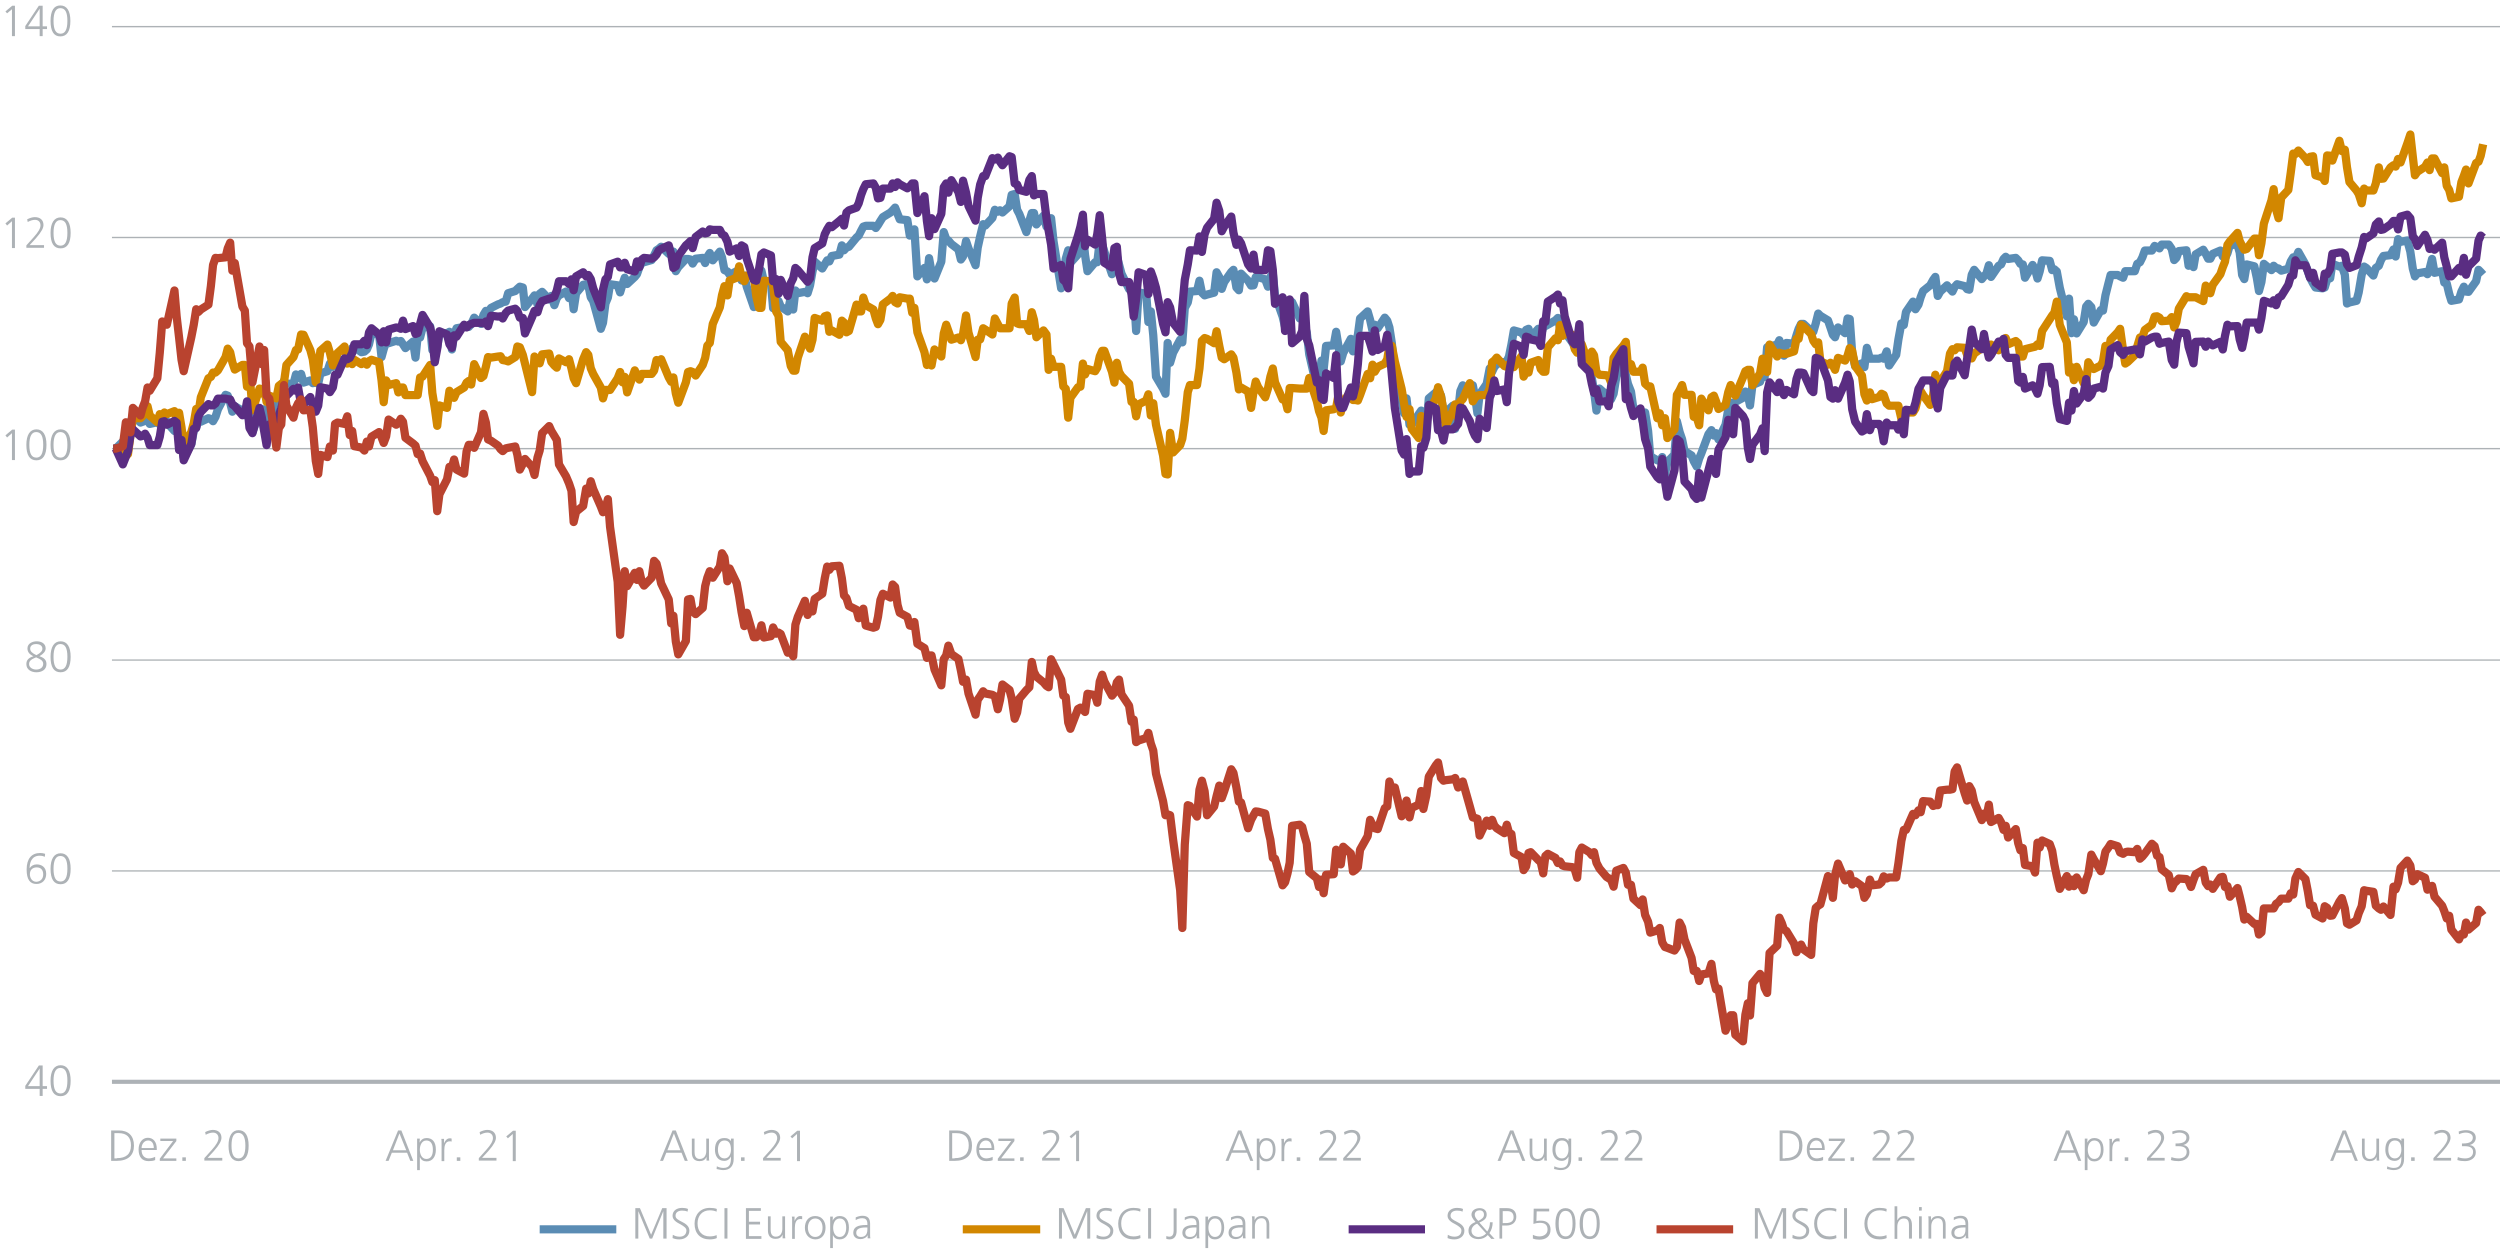 <?xml version="1.0" encoding="UTF-8"?>
<!-- Generator: Adobe Illustrator 27.8.1, SVG Export Plug-In . SVG Version: 6.00 Build 0)  -->
<svg xmlns="http://www.w3.org/2000/svg" xmlns:xlink="http://www.w3.org/1999/xlink" version="1.1" id="Ebene_1" x="0px" y="0px" viewBox="0 0 920 460" style="enable-background:new 0 0 920 460;" xml:space="preserve">
<style type="text/css">
	.st0{fill:#ADB2B6;}
	.st1{fill:none;stroke:#ADB2B6;stroke-width:0.506;stroke-linejoin:round;stroke-miterlimit:10;}
	.st2{fill:none;stroke:#ADB2B6;stroke-width:1.517;stroke-linejoin:round;stroke-miterlimit:10;}
	.st3{fill:none;stroke:#5A8CB4;stroke-width:3.031;stroke-linejoin:round;stroke-miterlimit:10;}
	.st4{fill:none;stroke:#D28700;stroke-width:3.031;stroke-linejoin:round;stroke-miterlimit:10;}
	.st5{fill:none;stroke:#5A2D82;stroke-width:3.031;stroke-linejoin:round;stroke-miterlimit:10;}
	.st6{fill:none;stroke:#B9432F;stroke-width:3.031;stroke-linejoin:round;stroke-miterlimit:10;}
	.st7{fill:none;stroke:#5A8CB4;stroke-width:3;stroke-linejoin:round;stroke-miterlimit:10;}
	.st8{fill:none;stroke:#D28700;stroke-width:3;stroke-linejoin:round;stroke-miterlimit:10;}
	.st9{fill:none;stroke:#5A2D82;stroke-width:3;stroke-linejoin:round;stroke-miterlimit:10;}
	.st10{fill:none;stroke:#B9432F;stroke-width:3;stroke-linejoin:round;stroke-miterlimit:10;}
</style>
<g>
	<g>
		<g>
			<g>
				<path class="st0" d="M1769,413.2v-1l2.7-3c1.8-2,2.5-3.3,2.5-4.4c0-1.2-0.8-2-2-2c-0.9,0-1.8,0.3-2.7,0.8l-0.2-1      c1-0.5,2-0.8,2.8-0.8c2,0,3.2,1.1,3.2,2.9c0,1-0.6,2.4-2.8,4.9l-2.3,2.5h5.3v1H1769z"></path>
				<path class="st0" d="M1777.9,407.7c0-3.6,1.3-5.7,3.7-5.7c2.4,0,3.7,2,3.7,5.7c0,3.7-1.2,5.7-3.7,5.7      C1779.1,413.4,1777.9,411.4,1777.9,407.7z M1784.1,407.7c0-3.2-0.8-4.7-2.6-4.7c-1.6,0-2.5,1.5-2.5,4.7c0,3.4,0.9,4.7,2.6,4.7      C1783.2,412.4,1784.1,411,1784.1,407.7z"></path>
				<path class="st0" d="M1786.6,413.2v-1l2.7-3c1.8-2,2.5-3.3,2.5-4.4c0-1.2-0.8-2-2-2c-0.9,0-1.8,0.3-2.7,0.8l-0.2-1      c1-0.5,2-0.8,2.8-0.8c2,0,3.2,1.1,3.2,2.9c0,1-0.6,2.4-2.8,4.9l-2.3,2.5h5.3v1H1786.6z"></path>
				<path class="st0" d="M1795.7,411.9c0.7,0.3,1.6,0.5,2.7,0.5c1.5,0,2.9-0.7,2.9-2.4c0-1.4-1-2.1-3-2.1h-1.1v-1h0.4      c2.7,0,3.6-0.9,3.6-2.2c0-1.2-1.3-1.8-2.6-1.8c-0.8,0-1.6,0.2-2.5,0.6l-0.1-1c0.8-0.3,1.8-0.5,2.7-0.5c2,0,3.6,0.9,3.6,2.8      c0,1.3-0.9,2.3-2.3,2.7v0c1.6,0.1,2.3,1.3,2.3,2.7c0,2-1.8,3.2-4,3.2c-1,0-1.9-0.1-2.8-0.4L1795.7,411.9z"></path>
			</g>
		</g>
	</g>
</g>
<g>
	<path class="st1" d="M41.2,320.5h879.1 M41.2,242.9h879.1 M41.2,165.1h879.1 M41.2,87.4h879.1 M41.2,9.8h879.1"></path>
</g>
<g>
	<line class="st2" x1="41.2" y1="398.1" x2="920.3" y2="398.1"></line>
</g>
<g>
	<polyline class="st3" points="41.7,165.1 42.6,165.1 45.2,162.5 46.3,163.2 47.1,157.6 48,155.7 48.9,152.9 51.7,155.5 52.5,155.2    53.4,154.9 54.3,152.1 55.1,156 57.9,155.4 58.8,156.2 59.7,153.2 60.5,153.2 61.4,155.5 64.2,158.6 65,156.3 65.9,160.7    66.8,160.7 67.6,168.2 70.4,163.5 71.3,158.6 72.2,157.2 73,155 73.9,155.2 76.7,153.9 77.6,154.2 78.4,155 79.3,153.4 80.2,150.6    83,145.3 83.8,145.6 84.7,148.2 85.5,151.5 86.4,149.5 89.2,151.1 90.1,152.8 90.9,151 91.8,152.3 92.9,159 95.5,151.8 96.3,151    97.2,150.6 98.1,151.9 99.1,154.7 101.7,146.6 102.6,143.8 103.5,142 104.5,140.2 105.4,141.2 108,141.2 108.9,137.8 109.7,139.2    110.8,137.6 111.7,140.8 114.2,140 115.1,141 116.2,140.8 117.1,141.2 117.9,137.4 120.5,136.6 121.4,133.8 122.5,135 123.3,132.7    124.2,132.7 126.8,132.4 127.8,129.8 128.7,130.7 129.6,128.1 130.4,127.8 133,129.6 134.1,129.4 135,128.6 135.8,126.7    136.7,122.7 139.5,123.1 140.4,131.4 141.2,128.5 142.1,125.7 143,126.3 145.8,125.4 146.6,125.7 147.5,125.5 148.3,126.7    149.2,128.1 152,125.7 152.9,131.6 153.7,123.7 154.6,124.2 155.5,120.6 158.3,120.1 159.1,128.8 160,127.1 160.9,127.8    161.7,122.6 164.5,122.6 165.4,122.1 166.3,128.6 167.1,123.2 168,120.8 170.8,120.3 171.7,120.3 172.5,120.3 173.4,119.3    174.5,116.9 177,119.2 177.9,115.9 178.8,114.4 179.6,114.9 180.7,113.3 183.3,112 184.2,111.7 185,111.2 186.1,111 187,107.9    189.6,107.1 190.4,106.3 191.3,105.5 192.4,105.8 193.2,113 195.8,109.9 196.7,108.7 197.8,112 198.6,108.1 199.5,107.4    202.1,110.2 202.9,108.9 204,112.3 204.9,109.7 205.7,108.7 208.3,107.3 209.4,109.7 210.3,106.3 211.1,113.8 212,107.9    214.6,104.8 215.7,104.6 216.5,105 217.4,109.4 218.3,110.8 221.1,121 221.9,118.8 222.8,111.7 223.7,109.5 224.5,104.6 227.3,105    228.2,107.6 229.1,104.6 229.9,102.2 230.8,104.5 233.6,101.9 234.4,100.9 235.3,98.3 236.2,96.7 237,96.5 239.8,95.7 240.7,94    241.6,92.1 242.4,91.6 243.3,90.8 246.1,93.4 247,92.9 247.8,92.6 248.7,99.8 249.6,98.3 252.4,95.3 253.2,95.3 254.1,95.5    254.9,97 256,95.2 258.6,94.9 259.5,96.8 260.3,94.5 261.2,93.1 262.3,95.8 264.9,92.6 265.7,94.7 266.6,99.4 267.7,99.9    268.5,101.1 271.1,99.8 272,99.8 272.9,103.2 273.9,101.4 274.8,105.5 277.4,113 278.3,108.1 279.3,103.7 280.2,99.6 281.1,103.5    283.7,104.2 284.5,113.4 285.6,110.5 286.5,110.8 287.3,112.8 289.9,114.6 291,109.5 291.9,113.9 292.7,106.9 293.6,107.9    296.2,107.4 297.2,107.9 298.1,105 299,99.9 299.8,96.3 302.6,98.8 303.5,97.3 304.4,95.8 305.2,96.2 306.1,94.2 308.9,93.7    309.8,90.3 310.6,92.1 311.5,91.1 312.4,90.8 315.2,87.4 316,86.7 316.9,84.9 317.7,83.4 318.6,83.1 321.4,83.1 322.3,83.9    323.1,82.8 324,81.3 324.9,79.9 327.7,78.2 328.5,77.4 329.4,76.4 330.3,78.7 331.1,80.7 333.9,81 334.8,86.7 335.7,86.2    336.5,84.4 337.6,101.7 340.2,98.6 341.1,102.8 341.9,95 342.8,100.1 343.9,102.5 346.4,96.3 347.3,85.4 348.2,88 349,88.5    350.1,89.8 352.7,91.8 353.6,95.5 354.4,94.4 355.5,88.7 356.4,91.4 359,97.6 359.8,91.1 360.7,87 361.8,82.5 362.6,83 365.2,80.2    366.1,77.2 367.2,77.9 368,77.4 368.9,78.2 371.5,75.9 372.3,71.7 373.4,71.4 374.3,77.2 375.1,78.7 377.7,85.4 378.8,81.3    379.7,78.4 380.5,78.4 381.4,82.6 384,79.4 385.1,83.4 385.9,82.6 386.8,80.3 387.7,88.8 390.5,106.1 391.3,102.8 392.2,95.2    393.1,92.1 393.9,96.7 396.7,93.6 397.6,87.8 398.5,85.9 399.3,93.9 400.2,99.8 403,96.5 403.8,96.5 404.7,88.8 405.6,90    406.4,92.6 409.2,100.9 410.1,94.5 411,94.2 411.8,97.3 412.7,100.7 415.5,106.4 416.4,106.3 417.2,107.3 418.1,121.8 419,107.6    421.8,108.1 422.6,118.5 423.5,114.6 424.4,123.4 425.4,138.6 428,143 428.9,144.9 429.7,126.2 430.6,133.5 431.7,129.8 434.3,125    435.1,126 436,113.3 437.1,111.3 437.9,107.3 440.5,107.1 441.4,103.3 442.3,107.7 443.3,108.7 444.2,108.4 446.8,107.7    447.7,100.2 448.7,102 449.6,106.3 450.5,103.8 453.1,100.1 453.9,99.3 455,105.8 455.9,106.8 456.7,100.7 459.3,103.3    460.4,105.1 461.3,105 462.1,102 463,102 465.6,102.8 466.6,105.5 467.5,101.9 468.4,100.7 469.2,108.6 472,116.5 472.9,120.3    473.8,117 474.6,114.3 475.5,111.2 478.3,117.2 479.2,115.1 480,119.6 480.9,122.4 481.8,130.4 484.6,142.6 485.4,139.7    486.3,132.7 487.1,136 488,127.3 490.8,127.1 491.7,122.1 492.5,127 493.4,133 494.3,129.9 497.1,124.7 497.9,129.3 498.8,126.5    499.7,123.2 500.5,117.2 503.3,114.6 504.2,117.7 505.1,121.9 505.9,119.5 507,120.8 509.6,116.9 510.5,118 511.3,120.5    512.2,126.3 513.3,137.4 515.8,147.2 516.7,152.1 517.6,146.6 518.7,156.3 519.5,156.3 522.1,152.4 523,151.1 523.8,153.9    524.9,157.2 525.8,146.6 528.4,144.4 529.2,143.5 530.3,145.6 531.2,151.8 532,151.8 534.6,149.3 535.5,157.8 536.6,151.5    537.4,143.9 538.3,141.8 540.9,143.8 542,141.8 542.8,145.9 543.7,152.1 544.5,145.1 547.1,141.3 548.2,135.6 549.1,136.8    549.9,135.1 550.8,134 553.6,133.2 554.5,133 555.3,131.2 556.2,126.8 557.1,121.6 559.9,122.4 560.7,123.4 561.6,121.4 562.5,121    563.3,124.1 566.1,121 567,123.7 567.9,120.3 568.7,120 569.6,119.5 572.4,117.9 573.3,117 574.1,120.8 575,119.2 575.8,122.1    578.6,126 579.5,127.8 580.4,127.1 581.2,125.7 582.1,132.9 584.9,136.4 585.8,139.1 586.6,143.9 587.5,151.1 588.6,143    591.2,145.3 592,144.4 592.9,146.9 593.8,144.9 594.8,138.7 597.4,131.6 598.3,137.9 599.1,141.3 600.2,144.1 601.1,150.5    603.7,151 604.5,155 605.4,151.8 606.5,158.6 607.3,167.9 609.9,169.4 610.8,169.6 611.7,168.2 612.7,174.6 613.6,170 616.2,167.3    617.1,155 618.1,159 619,161.6 619.9,166 622.5,167.6 623.3,169.7 624.4,171.7 625.3,168.7 626.1,166.8 628.7,159.8 629.8,158.3    630.7,160.3 631.5,159.4 632.4,161.7 635,156.3 636,150.6 636.9,148.2 637.8,148.4 638.6,147.9 641.4,146.4 642.3,144.1    643.2,145.4 644,149.2 644.9,141.7 647.7,140.5 648.6,137.6 649.4,138.7 650.3,127.8 651.2,127.5 654,126.8 654.8,125.2    655.7,129.3 656.5,130.9 657.4,126.2 660.2,126.5 661.1,123.4 661.9,121 662.8,119.2 663.7,119.2 666.5,121.8 667.3,122.1    668.2,119 669.1,115.4 669.9,116.2 672.7,117.9 673.6,120.5 674.5,123.2 675.3,124.1 676.4,120.5 679,122.6 679.9,117.2    680.7,117.4 681.6,129.8 682.7,134.8 685.2,133.7 686.1,135.1 687,128 688.1,132 688.9,132 691.5,132 692.4,131.6 693.2,132    694.3,129.3 695.2,134.5 697.8,130.6 698.6,125 699.7,119 700.6,119.6 701.4,114.8 704,111 704.9,113.8 706,112.1 706.8,109.4    707.7,107.1 710.3,105 711.4,103 712.2,101.9 713.1,108.9 714,107.3 716.5,105 717.6,106.3 718.5,107.3 719.3,105.6 720.2,104.6    723,105.3 723.9,106.4 724.7,106.6 725.6,101.1 726.5,99.3 729.3,102.7 730.1,101.7 731,100.7 731.9,97.6 732.7,101.9 735.5,97.8    736.4,97.3 737.3,95.3 738.1,94.5 739,95.3 741.8,94.9 742.7,95.8 743.5,97.1 744.4,97.3 745.2,102.2 748,97.5 748.9,99.1    749.8,102.5 750.6,99.9 751.5,95.8 754.3,96 755.2,99.4 756,99.1 756.9,99.9 758,105.9 760.6,116.4 761.4,109.9 762.3,122.6    763.2,117.5 764.2,122.7 766.8,118.5 767.7,112.8 768.5,111.8 769.6,113 770.5,118.7 773.1,114.1 773.9,114.3 774.8,108.7    775.9,104.3 776.7,101.2 779.3,101.2 780.2,101.7 781.3,102.2 782.1,99.8 783,99.8 785.6,99.8 786.5,97.1 787.5,96.5 788.4,94.7    789.3,92.2 791.9,92.2 792.9,90.5 793.8,90.9 794.7,91.4 795.5,90 798.1,90 799.2,91.6 800.1,95.7 800.9,94.9 801.8,92.4    804.6,92.1 805.4,97.8 806.3,96.3 807.2,98.3 808,93.6 810.8,91.9 811.7,93.4 812.6,95.2 813.4,95.2 814.3,93.4 817.1,92.2    818,94.4 818.8,95 819.7,93.2 820.6,90.1 823.4,90.1 824.2,92.9 825.1,101.2 825.9,102.7 826.8,97.3 829.6,98 830.5,102.2    831.3,107.1 832.2,103.8 833.1,97.1 835.9,99.4 836.7,97.8 837.6,98.6 838.5,98.8 839.5,99.6 842.1,98.9 843,96.2 843.9,94.7    844.7,95.2 845.8,92.7 848.4,97.3 849.3,99.9 850.1,102.2 851.2,104.3 852.1,105.8 854.7,106.1 855.5,105.8 856.4,102.8    857.5,102.4 858.3,97.1 860.9,98.1 861.8,97.8 862.9,101.1 863.7,111.7 864.6,111.3 867.2,110.7 868,107.6 869.1,101.1 870,98.1    870.8,98.6 873.4,101.4 874.3,98.6 875.4,97.8 876.2,95.7 877.1,94.2 879.7,93.9 880.8,91.8 881.6,94.4 882.5,88 883.4,89    885.9,88.5 887,92.6 887.9,98.8 888.7,101.7 889.6,100.6 892.4,100.1 893.3,100.9 894.1,98.9 895,95.3 895.9,100.4 898.7,99.8    899.5,104 900.4,104.3 901.3,108.1 902.1,110.7 904.9,110.2 905.8,107.3 906.7,105.5 907.5,107.3 908.4,107.4 911.2,103.5    912.1,99.3 912.9,100.1 913.8,101.1  "></polyline>
</g>
<g>
	<polyline class="st4" points="41.7,165.2 42.6,165.2 45.2,166.9 46.3,167.8 47.1,167.1 48,160.4 48.9,153.9 51.7,153.9 52.5,153.1    53.4,151.8 54.3,149.5 55.1,152.9 57.9,155.4 58.8,152.4 59.7,154.2 60.5,151.8 61.4,152.4 64.2,151.3 65,154.5 65.9,151.9    66.8,157.3 67.6,163.7 70.4,159 71.3,155.7 72.2,150.5 73,152.1 73.9,146.2 76.7,139.2 77.6,138.7 78.4,137.1 79.3,137.1    80.2,136.3 83,131.4 83.8,128.3 84.7,129.6 85.5,133.3 86.4,136 89.2,134.3 90.1,134.3 90.9,142.3 91.8,136.9 92.9,151 95.5,143    96.3,144.8 97.2,142.8 98.1,147.9 99.1,145.6 101.7,146.6 102.6,142 103.5,141.3 104.5,140.7 105.4,134.3 108,131.4 108.9,128.8    109.7,128.6 110.8,123.1 111.7,123.2 114.2,128.8 115.1,132.2 116.2,140.7 117.1,135.5 117.9,129.1 120.5,126.8 121.4,129.8    122.5,134.5 123.3,133.3 124.2,129.9 126.8,127.5 127.8,133.8 128.7,131.7 129.6,134 130.4,132.4 133,134 134.1,133 135,134.2    135.8,132.9 136.7,132.4 139.5,133.3 140.4,139.9 141.2,148 142.1,140 143,141.7 145.8,141 146.6,144.4 147.5,142.6 148.3,142.6    149.2,145.4 152,145.4 152.9,145.4 153.7,145.4 154.6,138.9 155.5,138.6 158.3,134.3 159.1,144.6 160,150.1 160.9,156.7    161.7,149.2 164.5,150.1 165.4,143.8 166.3,146.2 167.1,146.4 168,144.3 170.8,142.6 171.7,140.8 172.5,140.2 173.4,141.5    174.5,134 177,139.1 177.9,138.4 178.8,135 179.6,131.4 180.7,131.6 183.3,131.2 184.2,131.1 185,132.5 186.1,132.7 187,133    189.6,131.4 190.4,127.5 191.3,127.8 192.4,130.6 193.2,133.8 195.8,144.3 196.7,131.2 197.8,133.5 198.6,133.7 199.5,130.4    202.1,130.1 202.9,133.2 204,134.5 204.9,135.3 205.7,131.9 208.3,133.3 209.4,132.2 210.3,135.6 211.1,139.2 212,141 214.6,132.2    215.7,129.6 216.5,130.6 217.4,135.5 218.3,137.6 221.1,142.6 221.9,146.6 222.8,143.5 223.7,143.5 224.5,143.5 227.3,139.2    228.2,136.9 229.1,140.7 229.9,138.7 230.8,144.4 233.6,136.3 234.4,138.1 235.3,139.7 236.2,137.6 237,137.6 239.8,137.6    240.7,136.4 241.6,132.5 242.4,132.9 243.3,132.2 246.1,138.9 247,140.5 247.8,138.9 248.7,144.8 249.6,148.2 252.4,140.7    253.2,136.9 254.1,136.6 254.9,136.9 256,138.2 258.6,134.3 259.5,131.7 260.3,127.2 261.2,126.2 262.3,119.2 264.9,113.1    265.7,108.6 266.6,105.3 267.7,108.7 268.5,103.2 271.1,102.2 272,98 272.9,102 273.9,103.5 274.8,101.4 277.4,101.4 278.3,109    279.3,113.3 280.2,113.3 281.1,103.3 283.7,103.5 284.5,104.8 285.6,114.6 286.5,116.2 287.3,125.8 289.9,128.9 291,134.7    291.9,136.4 292.7,136.4 293.6,131.6 296.2,123.9 297.2,126.5 298.1,128.3 299,125 299.8,117 302.6,118 303.5,116.4 304.4,116.1    305.2,122.1 306.1,121.6 308.9,123.2 309.8,118 310.6,118.7 311.5,122.3 312.4,121.8 315.2,112.1 316,114.6 316.9,114.6    317.7,109.5 318.6,112.3 321.4,113.9 322.3,117.2 323.1,119.3 324,117.7 324.9,112 327.7,109.9 328.5,108.9 329.4,111.2    330.3,111.7 331.1,109.4 333.9,109.9 334.8,109.9 335.7,115.1 336.5,113.3 337.6,122.3 340.2,129.6 341.1,134.3 341.9,132.5    342.8,134.5 343.9,128.6 346.4,131.2 347.3,122.7 348.2,119.5 349,121.8 350.1,125 352.7,124.2 353.6,125.2 354.4,122.9    355.5,116.1 356.4,122.4 359,131.4 359.8,125 360.7,124.9 361.8,120.8 362.6,121.3 365.2,123.1 366.1,117.2 367.2,119.3 368,120.8    368.9,120.8 371.5,120.8 372.3,111.7 373.4,109.5 374.3,119 375.1,119.3 377.7,119.3 378.8,121.8 379.7,114.9 380.5,117.7    381.4,124.1 384,121.6 385.1,123.1 385.9,136.1 386.8,132 387.7,135 390.5,135 391.3,142.2 392.2,143.1 393.1,153.7 393.9,146.4    396.7,142.5 397.6,142.3 398.5,133.8 399.3,137.8 400.2,135.8 403,136.6 403.8,135.3 404.7,131.2 405.6,129.1 406.4,129.1    409.2,136.8 410.1,140.8 411,133.5 411.8,136.9 412.7,138.4 415.5,141.2 416.4,147.9 417.2,147.9 418.1,153.2 419,148.8    421.8,147.4 422.6,145.1 423.5,152.9 424.4,148.4 425.4,156.3 428,167.6 428.9,174.4 429.7,174.6 430.6,159.3 431.7,166.5    434.3,163.8 435.1,161.4 436,154.7 437.1,144.3 437.9,141.7 440.5,141.7 441.4,135.6 442.3,125.4 443.3,124.4 444.2,124.7    446.8,126.3 447.7,121.9 448.7,127.3 449.6,131.6 450.5,132.2 453.1,130.4 453.9,131.6 455,137.1 455.9,143.3 456.7,142.6    459.3,144.1 460.4,150.1 461.3,144.3 462.1,140.4 463,142.5 465.6,146.2 466.6,143 467.5,138.6 468.4,135.6 469.2,140.7 472,147    472.9,146.9 473.8,150.6 474.6,142.8 475.5,142.8 478.3,143 479.2,143 480,143 480.9,143 481.8,139.1 484.6,147.7 485.4,151.3    486.3,153.7 487.1,158.6 488,151 490.8,150.6 491.7,150 492.5,145.6 493.4,151.8 494.3,147.9 497.1,144.1 497.9,147.2 498.8,147.2    499.7,147.4 500.5,145.4 503.3,137.6 504.2,139.2 505.1,134.2 505.9,136.8 507,135 509.6,133.8 510.5,132.2 511.3,127.3    512.2,127.3 513.3,133 515.8,143.1 516.7,148.5 517.6,153.4 518.7,150.6 519.5,157.8 522.1,161.2 523,153.1 523.8,153.9    524.9,154.5 525.8,151.5 528.4,146.6 529.2,142.5 530.3,145.9 531.2,151.1 532,156.8 534.6,151.3 535.5,148.8 536.6,154.1    537.4,147.7 538.3,146.9 540.9,141 542,147.7 542.8,146.4 543.7,145.6 544.5,145.4 547.1,145.4 548.2,143 549.1,133.3 549.9,132.7    550.8,131.6 553.6,134.7 554.5,135 555.3,134 556.2,133.5 557.1,135.1 559.9,131.1 560.7,138.6 561.6,136.9 562.5,137.1    563.3,133.5 566.1,132.5 567,135.8 567.9,136.8 568.7,136.8 569.6,127.8 572.4,124.5 573.3,125.2 574.1,119.6 575,123.6    575.8,122.9 578.6,123.2 579.5,128.5 580.4,129.8 581.2,127.6 582.1,126.7 584.9,134.8 585.8,129.4 586.6,130.7 587.5,136.9    588.6,137.9 591.2,138.1 592,138.6 592.9,140.8 593.8,131.7 594.8,130.2 597.4,127.2 598.3,125.8 599.1,134.8 600.2,134    601.1,136.8 603.7,136.8 604.5,135.3 605.4,141.2 606.5,142.2 607.3,142.2 609.9,153.9 610.8,152.1 611.7,156.5 612.7,153.9    613.6,161.2 616.2,158 617.1,145.3 618.1,143.6 619,141.7 619.9,145.3 622.5,145.3 623.3,153.4 624.4,153.6 625.3,156.5    626.1,146.7 628.7,151 629.8,146.2 630.7,145.6 631.5,147.7 632.4,150.5 635,149 636,144.3 636.9,141.7 637.8,144.1 638.6,145.6    641.4,138.9 642.3,136.6 643.2,136.1 644,136.1 644.9,141.8 647.7,137.4 648.6,132 649.4,133.8 650.3,136.9 651.2,126.8 654,131.2    654.8,129.8 655.7,130.1 656.5,130.2 657.4,130.2 660.2,129.3 661.1,124.7 661.9,124.7 662.8,119.5 663.7,120.1 666.5,122.9    667.3,125.4 668.2,126.7 669.1,126 669.9,133 672.7,134.2 673.6,133.5 674.5,134.5 675.3,136.1 676.4,131.7 679,132.7 679.9,130.9    680.7,128.1 681.6,129.1 682.7,134.7 685.2,138.2 686.1,145.1 687,147.4 688.1,144.4 688.9,146.9 691.5,146.1 692.4,144.9    693.2,145.3 694.3,148.5 695.2,149.3 697.8,149.3 698.6,149.3 699.7,154.1 700.6,153.6 701.4,151.8 704,151.8 704.9,150.3    706,145.7 706.8,143.9 707.7,145.4 710.3,149 711.4,145.3 712.2,137.9 713.1,142.8 714,140.5 716.5,136.6 717.6,130.1 718.5,128.5    719.3,128.9 720.2,127.8 723,128 723.9,130.6 724.7,130.9 725.6,131.9 726.5,130.1 729.3,128.1 730.1,127.3 731,127.5 731.9,127.5    732.7,126.8 735.5,128.9 736.4,126 737.3,127.3 738.1,124.4 739,126.7 741.8,125.5 742.7,126.3 743.5,131.2 744.4,131.2    745.2,128.5 748,127.8 748.9,127.6 749.8,126.7 750.6,127.3 751.5,121.8 754.3,117.5 755.2,116.1 756,115.1 756.9,111 758,119.6    760.6,126 761.4,137.1 762.3,135.1 763.2,139.9 764.2,135 766.8,141 767.7,141 768.5,133.3 769.6,135.1 770.5,135.8 773.1,134.5    773.9,133 774.8,127.3 775.9,129.8 776.7,125 779.3,122.3 780.2,121 781.3,128.9 782.1,133.8 783,133.2 785.6,130.7 786.5,127.5    787.5,124.2 788.4,124.1 789.3,121.4 791.9,119.5 792.9,116.5 793.8,116.4 794.7,116.9 795.5,118.2 798.1,118 799.2,116.7    800.1,120.5 800.9,118.5 801.8,113.6 804.6,109 805.4,109.4 806.3,109.4 807.2,109.4 808,109.4 810.8,110.8 811.7,105.1    812.6,107.6 813.4,107.9 814.3,104.8 817.1,100.9 818,98.3 818.8,96.3 819.7,90.1 820.6,88.8 823.4,85.7 824.2,88.7 825.1,90.5    825.9,91.9 826.8,91.6 829.6,87.8 830.5,87.8 831.3,93.9 832.2,89.5 833.1,82.3 835.9,73.7 836.7,69.6 837.6,77.1 838.5,80.3    839.5,72.7 842.1,69.9 843,63.5 843.9,56.5 844.7,56.7 845.8,55.4 848.4,58.2 849.3,59.6 850.1,57.7 851.2,57.5 852.1,64.5    854.7,65.3 855.5,66.6 856.4,57.2 857.5,57.3 858.3,59.1 860.9,51.8 861.8,55.6 862.9,55.1 863.7,61.6 864.6,67 867.2,70.1    868,71.4 869.1,74.8 870,69.4 870.8,70.1 873.4,70.1 874.3,67.5 875.4,61.6 876.2,65.8 877.1,65.7 879.7,61.6 880.8,60.8    881.6,61.3 882.5,58.5 883.4,59.8 885.9,52.8 887,49.5 887.9,57.5 888.7,64.5 889.6,63.2 892.4,61.4 893.3,59.8 894.1,62.6    895,58.3 895.9,58.3 898.7,63.7 899.5,61.6 900.4,68.4 901.3,69.9 902.1,73 904.9,72.4 905.8,67 906.7,64.7 907.5,62.4 908.4,67.5    911.2,60 912.1,59.5 912.9,57.3 913.8,53.1  "></polyline>
</g>
<g>
	<polyline class="st5" points="41.7,165.1 42.6,165.1 45.2,170.9 46.3,168.1 47.1,166 48,160.3 48.9,158 51.7,160.6 52.5,160.4    53.4,159.6 54.3,161.1 55.1,163.8 57.9,163.8 58.8,160.7 59.7,155.2 60.5,155 61.4,156.3 64.2,154.9 65,155.5 65.9,165.6    66.8,161.9 67.6,169.4 70.4,163.4 71.3,157.8 72.2,157.5 73,153.2 73.9,151.6 76.7,148.7 77.6,149.2 78.4,149.2 79.3,148.5    80.2,146.7 83,146.7 83.8,146.9 84.7,147 85.5,148.8 86.4,149.5 89.2,152.8 90.1,152.3 90.9,147.7 91.8,157.5 92.9,159.4    95.5,150.1 96.3,153.4 97.2,158.6 98.1,163.8 99.1,156.2 101.7,158.5 102.6,152.8 103.5,150.3 104.5,146.2 105.4,145.7 108,143.1    108.9,143.8 109.7,142.6 110.8,148.7 111.7,148.8 114.2,146.1 115.1,149.2 116.2,151.5 117.1,149.3 117.9,142.5 120.5,143    121.4,144.3 122.5,142.6 123.3,137.9 124.2,137.9 126.8,131.9 127.8,132.2 128.7,131.7 129.6,129.9 130.4,126.7 133,126.7    134.1,125.4 135,127 135.8,122.3 136.7,120.8 139.5,123.1 140.4,126 141.2,121.9 142.1,126 143,121.3 145.8,120.5 146.6,120.6    147.5,121 148.3,118 149.2,121.1 152,120 152.9,122.9 153.7,122.6 154.6,119.2 155.5,115.9 158.3,120.5 159.1,124.2 160,133.3    160.9,128.3 161.7,121.9 164.5,123.1 165.4,126.7 166.3,128 167.1,123.4 168,123.9 170.8,119.5 171.7,120.5 172.5,119.6    173.4,119.2 174.5,118.8 177,118.8 177.9,119 178.8,118.3 179.6,120 180.7,116.2 183.3,116.5 184.2,116.4 185,117.2 186.1,115.2    187,114.3 189.6,113.6 190.4,114.4 191.3,116.9 192.4,117 193.2,122.7 195.8,116.7 196.7,114.4 197.8,114.9 198.6,112.3    199.5,110.8 202.1,109.9 202.9,109.7 204,109.2 204.9,106.9 205.7,103.5 208.3,103.5 209.4,104.5 210.3,102.8 211.1,106.8    212,101.7 214.6,100.2 215.7,101.7 216.5,101.2 217.4,102.7 218.3,106.1 221.1,113.1 221.9,106.6 222.8,102.8 223.7,101.9    224.5,97.3 227.3,96.3 228.2,98.4 229.1,98.4 229.9,96.7 230.8,99.1 233.6,99.9 234.4,96.2 235.3,98.3 236.2,95.5 237,94.9    239.8,95.2 240.7,94.7 241.6,93.7 242.4,92.2 243.3,91.6 246.1,90.3 247,93.6 247.8,98.6 248.7,98 249.6,94.2 252.4,90.3    253.2,89.6 254.1,88.7 254.9,91.3 256,87.2 258.6,85.2 259.5,85.9 260.3,85.7 261.2,84.4 262.3,84.6 264.9,84.6 265.7,86.2    266.6,86.7 267.7,89 268.5,92.6 271.1,91.4 272,94.2 272.9,90.3 273.9,90.9 274.8,95.2 277.4,103 278.3,103.3 279.3,99.1    280.2,93.6 281.1,92.9 283.7,94 284.5,103.5 285.6,102.7 286.5,108.1 287.3,103 289.9,108.9 291,104.2 291.9,102.4 292.7,98.6    293.6,99.4 296.2,102.5 297.2,103.7 298.1,102.4 299,94.7 299.8,91.3 302.6,89.6 303.5,86.2 304.4,84.4 305.2,83.1 306.1,83.6    308.9,81.3 309.8,80.5 310.6,83 311.5,78.2 312.4,77.4 315.2,76.4 316,74.8 316.9,71.7 317.7,69.6 318.6,67.8 321.4,67.5    322.3,69.1 323.1,73 324,72.8 324.9,69.4 327.7,69.4 328.5,67.5 329.4,68.8 330.3,67.1 331.1,67.8 333.9,69.3 334.8,68.6    335.7,67.5 336.5,67.5 337.6,78.4 340.2,72.2 341.1,81.3 341.9,86.9 342.8,80.3 343.9,84.3 346.4,78.7 347.3,68.9 348.2,67.5    349,70.9 350.1,66.3 352.7,70.7 353.6,74.3 354.4,66.5 355.5,70.9 356.4,75.8 359,81.2 359.8,72.8 360.7,67.9 361.8,64.8    362.6,64.8 365.2,58.2 366.1,58.7 367.2,58 368,59.5 368.9,60.8 371.5,57.5 372.3,57.8 373.4,67.5 374.3,67.9 375.1,69.9    377.7,70.6 378.8,66.2 379.7,64.8 380.5,71.9 381.4,71.4 384,71.4 385.1,80.3 385.9,84.9 386.8,90 387.7,98.8 390.5,97.5    391.3,103 392.2,103.8 393.1,106.1 393.9,95.3 396.7,86.7 397.6,83.4 398.5,79 399.3,90.6 400.2,88.2 403,90 403.8,86.1    404.7,79.2 405.6,87.8 406.4,96.7 409.2,98.4 410.1,91.3 411,90.8 411.8,100.6 412.7,103.8 415.5,103.8 416.4,108.4 417.2,116.5    418.1,110 419,100.2 421.8,101.2 422.6,108.2 423.5,99.9 424.4,102.4 425.4,105.9 428,119.2 428.9,122.3 429.7,111.2 430.6,113.1    431.7,118.8 434.3,122.1 435.1,112.8 436,103 437.1,97.3 437.9,92.1 440.5,92.2 441.4,87 442.3,92.7 443.3,86.2 444.2,83.8    446.8,80.5 447.7,74.6 448.7,77.6 449.6,85.1 450.5,83.4 453.1,79.7 453.9,85.6 455,90.1 455.9,88.2 456.7,89.5 459.3,97.3    460.4,98.8 461.3,93.7 462.1,99.3 463,99.3 465.6,99.4 466.6,92.1 467.5,92.4 468.4,99.3 469.2,111.8 472,109.4 472.9,121.8    473.8,121 474.6,110.2 475.5,126.3 478.3,123.9 479.2,121.8 480,108.9 480.9,124.7 481.8,127.1 484.6,140.8 485.4,139.9    486.3,146.6 487.1,147.2 488,137.4 490.8,139.1 491.7,130.7 492.5,147.9 493.4,150.1 494.3,150.1 497.1,142.6 497.9,145.9    498.8,142.2 499.7,134 500.5,123.6 503.3,123.6 504.2,126.3 505.1,129.4 505.9,121.6 507,128.8 509.6,127.3 510.5,123.2 511.3,128    512.2,138.1 513.3,150.1 515.8,165.8 516.7,167.3 517.6,161.6 518.7,174.4 519.5,173.5 522.1,173.5 523,164.2 523.8,164.8    524.9,161.1 525.8,149 528.4,150.3 529.2,158.3 530.3,158.6 531.2,162.1 532,158 534.6,158 535.5,157.3 536.6,156 537.4,150    538.3,150.3 540.9,155 542,158.6 542.8,160.4 543.7,161.6 544.5,154.1 547.1,157.5 548.2,146.4 549.1,144.1 549.9,140 550.8,143.9    553.6,143.3 554.5,148 555.3,137.4 556.2,132.4 557.1,126.5 559.9,127.6 560.7,130.6 561.6,123.9 562.5,124.2 563.3,124.9    566.1,125.5 567,127.3 567.9,118.2 568.7,118.5 569.6,111 572.4,109.2 573.3,108.4 574.1,111.7 575,110.5 575.8,116.4 578.6,125.7    579.5,126.7 580.4,125.4 581.2,119.3 582.1,134 584.9,136.8 585.8,141.3 586.6,144.6 587.5,143.3 588.6,147.7 591.2,147.7    592,149.5 592.9,142 593.8,139.2 594.8,133 597.4,128.5 598.3,146.9 599.1,145.6 600.2,150.1 601.1,153.1 603.7,150.3 604.5,154.9    605.4,161.6 606.5,165 607.3,171.7 609.9,175.6 610.8,176.4 611.7,168.9 612.7,177.1 613.6,182.8 616.2,173.1 617.1,161.6    618.1,162.4 619,166.3 619.9,177.2 622.5,180 623.3,182.4 624.4,183.6 625.3,174.1 626.1,183.1 628.7,173.1 629.8,168.9    630.7,171.5 631.5,174.4 632.4,165.5 635,160.9 636,154.5 636.9,157.5 637.8,159.8 638.6,150.1 641.4,153.1 642.3,154.9    643.2,164.8 644,168.9 644.9,163.7 647.7,159.9 648.6,157.6 649.4,166 650.3,144.4 651.2,140.7 654,144.3 654.8,140.8 655.7,144.1    656.5,145.4 657.4,143.5 660.2,145.1 661.1,139.5 661.9,137.1 662.8,137.1 663.7,137.3 666.5,143.6 667.3,144.3 668.2,131.7    669.1,132 669.9,132.5 672.7,140 673.6,146.1 674.5,146.7 675.3,143.6 676.4,146.7 679,140.8 679.9,137.9 680.7,140.4 681.6,150.6    682.7,155.2 685.2,158.8 686.1,158.3 687,152.4 688.1,158.3 688.9,156 691.5,156 692.4,157.6 693.2,162.4 694.3,155.5 695.2,156.5    697.8,156.5 698.6,158.1 699.7,155.2 700.6,159.8 701.4,150.8 704,151.1 704.9,148.2 706,143.1 706.8,141.7 707.7,140 710.3,140    711.4,140.8 712.2,147.2 713.1,150.3 714,142.8 716.5,137.9 717.6,138.2 718.5,138.2 719.3,133.7 720.2,132.7 723,138.1 723.9,132    724.7,127.6 725.6,121.3 726.5,125.8 729.3,128.5 730.1,122.9 731,127.8 731.9,131.6 732.7,130.6 735.5,125.7 736.4,125.8    737.3,124.7 738.1,130.6 739,131.7 741.8,131.7 742.7,140.2 743.5,140.8 744.4,138.7 745.2,143 748,141.8 748.9,143 749.8,144.9    750.6,141.8 751.5,135.1 754.3,135 755.2,141.3 756,140.7 756.9,148.4 758,154.2 760.6,154.9 761.4,148.2 762.3,151.1 763.2,143.9    764.2,148.5 766.8,144.9 767.7,139.5 768.5,146.4 769.6,145.3 770.5,143 773.1,142.3 773.9,143 774.8,137.1 775.9,134.7    776.7,128.6 779.3,127 780.2,129.6 781.3,130.6 782.1,129.1 783,129.1 785.6,128.6 786.5,128.6 787.5,130.4 788.4,124.9    789.3,125.7 791.9,124.2 792.9,123.9 793.8,123.9 794.7,126.5 795.5,126.2 798.1,125.7 799.2,132.5 800.1,134.2 800.9,126    801.8,122.4 804.6,122.6 805.4,127.6 806.3,130.6 807.2,133.7 808,125.8 810.8,125.7 811.7,127.6 812.6,125.7 813.4,126.5    814.3,127.1 817.1,125.8 818,128.6 818.8,123.6 819.7,119.5 820.6,120.1 823.4,120 824.2,124.9 825.1,128 825.9,124.2 826.8,118.7    829.6,118.7 830.5,118.7 831.3,121.3 832.2,117 833.1,110.7 835.9,111.7 836.7,110.5 837.6,112.3 838.5,109.5 839.5,109    842.1,104.8 843,101.7 843.9,101.4 844.7,95.8 845.8,97.6 848.4,97.6 849.3,99.8 850.1,102.2 851.2,100.4 852.1,104 854.7,105.9    855.5,100.7 856.4,100.9 857.5,98.9 858.3,93.4 860.9,92.9 861.8,92.9 862.9,93.7 863.7,97.3 864.6,98.6 867.2,97.6 868,94.5    869.1,91.1 870,87.2 870.8,87.7 873.4,85.9 874.3,82.6 875.4,81.5 876.2,84.6 877.1,84.4 879.7,82.6 880.8,81.3 881.6,81.3    882.5,84.4 883.4,79.7 885.9,79 887,80.3 887.9,86.9 888.7,88 889.6,90.5 892.4,86.4 893.3,88.3 894.1,91.6 895,91.4 895.9,91.9    898.7,89.3 899.5,94.7 900.4,98.1 901.3,101.7 902.1,101.7 904.9,98.6 905.8,99.9 906.7,94.9 907.5,101.1 908.4,98 911.2,95.2    912.1,88.5 912.9,86.7 913.8,87.5  "></polyline>
</g>
<g>
	<polyline class="st6" points="41.7,165.1 42.6,165.1 45.2,164.2 46.3,155.4 47.1,157.8 48,159.1 48.9,150.1 51.7,152.9 52.5,150    53.4,147.7 54.3,142.6 55.1,143.8 57.9,139.2 58.8,129.8 59.7,118.3 60.5,118.8 61.4,119.5 64.2,106.9 65,116.4 65.9,124.2    66.8,132.4 67.6,136.6 70.4,124.1 71.3,119.5 72.2,113.8 73,114.8 73.9,113.9 76.7,112.1 77.6,105.3 78.4,97.5 79.3,94.9 80.2,95    83,94.7 83.8,91.4 84.7,89.3 85.5,99.6 86.4,96.8 89.2,112.8 90.1,114.3 90.9,126.3 91.8,127.5 92.9,140.7 95.5,127.5 96.3,134    97.2,128.8 98.1,145.6 99.1,146.7 101.7,164.7 102.6,157.6 103.5,156.2 104.5,141.7 105.4,149.3 108,153.7 108.9,150.1    109.7,148.4 110.8,147 111.7,151 114.2,150.8 115.1,157.2 116.2,169.6 117.1,174.4 117.9,167.4 120.5,168.2 121.4,164.3    122.5,165.8 123.3,156 124.2,155.5 126.8,156 127.8,153.2 128.7,160.1 129.6,158.6 130.4,164.2 133,164.7 134.1,165.8 135,162.5    135.8,164.3 136.7,160.7 139.5,159 140.4,160.9 141.2,163 142.1,160.6 143,154.4 145.8,156.3 146.6,155.7 147.5,154.1 148.3,155.2    149.2,161.1 152,163.2 152.9,164 153.7,167.1 154.6,166.9 155.5,169.7 158.3,175.1 159.1,177.4 160,176.7 160.9,188.1 161.7,181.9    164.5,176.4 165.4,171.8 166.3,172 167.1,169.1 168,172.8 170.8,174.3 171.7,166.1 172.5,163.7 173.4,163.7 174.5,164.8 177,159.1    177.9,152.3 178.8,155.5 179.6,161.7 180.7,162.2 183.3,164 184.2,165.3 185,166 186.1,165 187,164.8 189.6,164.3 190.4,167.4    191.3,172.8 192.4,170.7 193.2,168.9 195.8,171.8 196.7,174.8 197.8,168.4 198.6,165.8 199.5,159.4 202.1,156.8 202.9,158.6    204,160.4 204.9,161.9 205.7,170.9 208.3,175.3 209.4,177.9 210.3,180.6 211.1,192.1 212,188.3 214.6,186.2 215.7,179.8    216.5,181.6 217.4,177.1 218.3,180 221.1,186.4 221.9,188.5 222.8,187.2 223.7,183.7 224.5,193.9 227.3,214.1 228.2,233.6    229.1,223.2 229.9,210.2 230.8,215.7 233.6,210.8 234.4,213.4 235.3,210.2 236.2,214.2 237,215.5 239.8,212.6 240.7,206.4    241.6,207.4 242.4,210.5 243.3,214.7 246.1,220.6 247,229.4 247.8,226.6 248.7,236.1 249.6,240.8 252.4,235.9 253.2,220.6    254.1,220.4 254.9,225 256,226 258.6,223.7 259.5,215.7 260.3,212.6 261.2,210.2 262.3,212.6 264.9,208.5 265.7,203.6 266.6,205.1    267.7,213.9 268.5,209.2 271.1,214.6 272,219.5 272.9,225.3 273.9,230.4 274.8,225.5 277.4,234.5 278.3,234.5 279.3,233.5    280.2,230.1 281.1,234.6 283.7,234.1 284.5,230.9 285.6,233.2 286.5,232.8 287.3,233.3 289.9,240.2 291,239.8 291.9,241.5    292.7,229.9 293.6,227 296.2,221.1 297.2,226.3 298.1,224.2 299,225 299.8,220.4 302.6,218.5 303.5,212.9 304.4,208.5 305.2,209.7    306.1,208.4 308.9,208.2 309.8,212.8 310.6,219.1 311.5,220.1 312.4,223 315.2,224.4 316,227.5 316.9,226.8 317.7,224 318.6,230.2    321.4,231 322.3,230.7 323.1,227 324,220.8 324.9,218.5 327.7,219.9 328.5,215.1 329.4,216 330.3,222.6 331.1,225.5 333.9,227    334.8,230.2 335.7,230.4 336.5,228.9 337.6,236.9 340.2,238.5 341.1,242.1 341.9,241.2 342.8,241.2 343.9,246.4 346.4,252.2    347.3,242.6 348.2,241.2 349,237.6 350.1,240.7 352.7,242.5 353.6,246.7 354.4,250.9 355.5,250.1 356.4,255.2 359,263 359.8,257.5    360.7,256.2 361.8,254.4 362.6,255.2 365.2,255.7 366.1,256.2 367.2,261 368,257.6 368.9,251.9 371.5,253.9 372.3,257 373.4,264.5    374.3,262.2 375.1,257.1 377.7,254 378.8,252.9 379.7,243.6 380.5,247.3 381.4,249 384,251.1 385.1,252.4 385.9,252.9 386.8,242.6    387.7,244.4 390.5,250.1 391.3,256 392.2,256.5 393.1,265.9 393.9,268.2 396.7,260.9 397.6,260.4 398.5,261.2 399.3,262    400.2,255.3 403,255.8 403.8,258.6 404.7,250.8 405.6,248.3 406.4,250.8 409.2,256 410.1,254.9 411,251.1 411.8,250.1 412.7,255.5    415.5,259.7 416.4,265.6 417.2,264.8 418.1,273.1 419,272.5 421.8,271.6 422.6,269.7 423.5,273.6 424.4,276.2 425.4,284.7    428,294.8 428.9,300 429.7,299.7 430.6,300 431.7,309 434.3,327.6 435.1,341.5 436,310.8 437.1,296.3 437.9,296.6 440.5,300.5    441.4,290.6 442.3,287.3 443.3,291.2 444.2,300 446.8,296.8 447.7,293 448.7,289.1 449.6,293.7 450.5,291.2 453.1,283.1    453.9,284.4 455,289.8 455.9,295 456.7,295.3 459.3,304.8 460.4,301.7 461.3,300 462.1,298.6 463,298.7 465.6,299.4 466.6,305.1    467.5,309 468.4,315.7 469.2,316 472,325.8 472.9,324.7 473.8,321.4 474.6,317.5 475.5,303.9 478.3,303.5 479.2,304.3 480,307.4    480.9,310.5 481.8,320.9 484.6,323.2 485.4,326.4 486.3,323.7 487.1,328.7 488,321.9 490.8,321.7 491.7,312.7 492.5,313.4    493.4,318.1 494.3,311.6 497.1,314.1 497.9,320.7 498.8,320.1 499.7,319.1 500.5,312.7 503.3,307.7 504.2,301.7 505.1,303.6    505.9,304.8 507,305.1 509.6,297.4 510.5,296.8 511.3,287.6 512.2,290.4 513.3,289.8 515.8,300.4 516.7,298.9 517.6,294.6    518.7,300.8 519.5,297.3 522.1,296.1 523,291.1 523.8,297.7 524.9,292.7 525.8,285.8 528.4,281.6 529.2,280.6 530.3,286.3    531.2,287.3 532,287.1 534.6,286.8 535.5,286.3 536.6,289.8 537.4,288.6 538.3,287.6 540.9,296.8 542,300.8 542.8,301 543.7,301.3    544.5,307.5 547.1,302 548.2,303.9 549.1,301.7 549.9,303.8 550.8,304.8 553.6,306.6 554.5,303.5 555.3,306.4 556.2,306.9    557.1,313.9 559.9,315.4 560.7,320.2 561.6,318.9 562.5,313.9 563.3,313.6 566.1,316.5 567,317.3 567.9,321.4 568.7,315    569.6,314.2 572.4,315.7 573.3,317.6 574.1,317 575,318.5 575.8,318.8 578.6,319.1 579.5,319.9 580.4,323 581.2,313.6 582.1,311.9    584.9,313.6 585.8,314.7 586.6,313.6 587.5,317.5 588.6,319.6 591.2,322.7 592,323.2 592.9,323.8 593.8,326.3 594.8,320.4    597.4,319.4 598.3,321.1 599.1,325.6 600.2,325.6 601.1,330.7 603.7,333.1 604.5,331 605.4,336.7 606.5,339.2 607.3,343.2    609.9,342.4 610.8,341.5 611.7,346.8 612.7,348.5 613.6,348.8 616.2,349.8 617.1,348.5 618.1,339.5 619,341.3 619.9,345.7    622.5,352.5 623.3,357.3 624.4,357.3 625.3,361 626.1,358.6 628.7,358.2 629.8,354.7 630.7,361 631.5,364.1 632.4,363.8 635,379.3    636,376.8 636.9,373.6 637.8,373.6 638.6,380.8 641.4,383.2 642.3,373.4 643.2,369.2 644,373.7 644.9,361.8 647.7,358.4    648.6,359.7 649.4,363.6 650.3,365.4 651.2,350.7 654,348 654.8,337.7 655.7,339.7 656.5,342.1 657.4,342.6 660.2,347.2    661.1,350.4 661.9,348.6 662.8,347.6 663.7,349.4 666.5,351.4 667.3,339.8 668.2,334.1 669.1,333.3 669.9,332.8 672.7,322.4    673.6,323.8 674.5,330.4 675.3,322 676.4,317.8 679,324 679.9,323.7 680.7,321.7 681.6,325.5 682.7,324.3 685.2,326.1 686.1,330.4    687,329.1 688.1,323.7 688.9,325.8 691.5,325.5 692.4,324.7 693.2,322.5 694.3,323.3 695.2,322.9 697.8,322.9 698.6,317.8    699.7,309.5 700.6,305.4 701.4,305.4 704,299.5 704.9,300 706,298.2 706.8,298.9 707.7,294.8 710.3,295 711.4,296.6 712.2,296.3    713.1,296.3 714,290.9 716.5,290.6 717.6,290.6 718.5,290.4 719.3,283.9 720.2,282.4 723,291.9 723.9,294.6 724.7,289.3    725.6,290.9 726.5,295.1 729.3,301.8 730.1,299.4 731,300.8 731.9,296.1 732.7,302.5 735.5,301 736.4,302.6 737.3,305.4    738.1,303.9 739,308.2 741.8,305.1 742.7,310.3 743.5,312.9 744.4,312.1 745.2,318.3 748,318.8 748.9,321.1 749.8,310.1    750.6,311.9 751.5,309.3 754.3,310.6 755.2,313.1 756,318.1 756.9,322.4 758,327.1 760.6,322.4 761.4,326.3 762.3,323.7    763.2,326.1 764.2,322.9 766.8,327.6 767.7,323.7 768.5,321.7 769.6,314.5 770.5,316.2 773.1,320.6 773.9,317.8 774.8,313.4    775.9,311.9 776.7,310.6 779.3,311.4 780.2,313.7 781.3,314.2 782.1,313.6 783,313.4 785.6,313.6 786.5,312.4 787.5,316    788.4,315.2 789.3,314.1 791.9,310.5 792.9,311.4 793.8,314.9 794.7,315.4 795.5,319.9 798.1,322 799.2,326.9 800.1,325    800.9,324.3 801.8,323.3 804.6,323.5 805.4,324.2 806.3,326.4 807.2,323.8 808,321.7 810.8,320.1 811.7,324.8 812.6,326.1    813.4,325.5 814.3,327.1 817.1,322.9 818,322.7 818.8,326.4 819.7,326.1 820.6,330 823.4,326.8 824.2,329.9 825.1,333.8    825.9,338.4 826.8,337.4 829.6,340 830.5,340 831.3,343.9 832.2,343.1 833.1,334.3 835.9,334.3 836.7,334.3 837.6,332.6 838.5,332    839.5,330.7 842.1,330.7 843,328.7 843.9,329.2 844.7,323.3 845.8,320.9 848.4,323.5 849.3,328.1 850.1,333.1 851.2,333.3    852.1,336.6 854.7,338 855.5,333.5 856.4,334.1 857.5,337 858.3,336.9 860.9,331.8 861.8,330.5 862.9,334.3 863.7,339.8    864.6,340.3 867.2,338.7 868,336.1 869.1,333.5 870,327.6 870.8,327.8 873.4,328.2 874.3,333.3 875.4,334.3 876.2,334.8    877.1,333.6 879.7,336.7 880.8,326.3 881.6,327.3 882.5,324.8 883.4,319.4 885.9,316.7 887,318.5 887.9,324.3 888.7,323.7    889.6,321.7 892.4,323 893.3,327.4 894.1,326.4 895,326 895.9,330 898.7,333.3 899.5,335.3 900.4,338 901.3,337 902.1,342.1    904.9,345.7 905.8,343.7 906.7,343.9 907.5,339.5 908.4,342.1 911.2,339.7 912.1,334.8 912.9,335.7 913.8,336.9  "></polyline>
</g>
<g>
	<g>
		<g>
			<g>
				<path class="st0" d="M14.6,403.3v-2.6H9.3v-1.1l5-7.5h1.4v7.6h1.6v1h-1.6v2.6H14.6z M14.6,393.2L14.6,393.2l-4.3,6.5h4.3V393.2z      "></path>
				<path class="st0" d="M18.6,397.7c0-3.6,1.3-5.7,3.7-5.7s3.7,2,3.7,5.7c0,3.7-1.2,5.7-3.7,5.7C19.8,403.4,18.6,401.5,18.6,397.7z       M24.8,397.7c0-3.2-0.8-4.7-2.6-4.7c-1.6,0-2.5,1.5-2.5,4.7c0,3.4,0.9,4.7,2.6,4.7C23.9,402.4,24.8,401,24.8,397.7z"></path>
			</g>
		</g>
	</g>
</g>
<g>
	<g>
		<g>
			<g>
				<path class="st0" d="M16.5,315.3c-0.4-0.2-1.1-0.4-1.9-0.4c-3,0-3.7,2.6-3.7,4.6h0c0.6-0.9,1.5-1.4,2.6-1.4      c1.7,0,3.5,0.9,3.5,3.5c0,2.2-1.4,3.7-3.6,3.7c-2.4,0-3.6-1.7-3.6-5.3c0-4,1.8-6.1,5-6.1c0.6,0,1.2,0.1,1.8,0.3L16.5,315.3z       M15.9,321.8c0-1.6-0.8-2.6-2.4-2.6c-1.6,0-2.5,1-2.5,2.5c0,1.4,0.8,2.8,2.4,2.8C14.9,324.4,15.9,323.4,15.9,321.8z"></path>
				<path class="st0" d="M18.6,319.7c0-3.6,1.3-5.7,3.7-5.7s3.7,2,3.7,5.7c0,3.7-1.2,5.7-3.7,5.7C19.8,325.4,18.6,323.5,18.6,319.7z       M24.8,319.7c0-3.2-0.8-4.7-2.6-4.7c-1.6,0-2.5,1.5-2.5,4.7c0,3.4,0.9,4.7,2.6,4.7C23.9,324.4,24.8,323,24.8,319.7z"></path>
			</g>
		</g>
	</g>
</g>
<g>
	<g>
		<g>
			<g>
				<path class="st0" d="M17.1,244.4c0,2.1-1.8,3-3.7,3c-1.8,0-3.7-0.9-3.7-3c0-1.4,0.7-2.3,2.6-2.9c-1.5-0.7-2.2-1.6-2.2-2.9      c0-1.9,2-2.6,3.4-2.6c1.7,0,3.3,0.8,3.3,2.6c0,1.1-0.8,2-2.3,2.9C16.4,242.1,17.1,243,17.1,244.4z M13.3,241.9l-0.7,0.3      c-1.2,0.5-1.9,1.1-1.9,2.2c0,1.3,1.4,2,2.6,2c1.4,0,2.6-0.7,2.6-2.1c0-1.3-1.3-1.8-2.2-2.2L13.3,241.9z M15.6,238.7      c0-1.2-1.2-1.7-2.3-1.7c-1.1,0-2.2,0.5-2.2,1.7c0,1,0.8,1.7,2.3,2.4C14.9,240.3,15.6,239.6,15.6,238.7z"></path>
				<path class="st0" d="M18.6,241.7c0-3.6,1.3-5.7,3.7-5.7s3.7,2,3.7,5.7c0,3.7-1.2,5.7-3.7,5.7C19.8,247.4,18.6,245.5,18.6,241.7z       M24.8,241.7c0-3.2-0.8-4.7-2.6-4.7c-1.6,0-2.5,1.5-2.5,4.7c0,3.4,0.9,4.7,2.6,4.7C23.9,246.4,24.8,245,24.8,241.7z"></path>
			</g>
		</g>
	</g>
</g>
<g>
	<g>
		<g>
			<g>
				<path class="st0" d="M4.4,169.3v-9.9l-1.8,1.6L2,160.2l2.5-2.1h1v11.2H4.4z"></path>
				<path class="st0" d="M9.7,163.7c0-3.6,1.3-5.7,3.7-5.7s3.7,2,3.7,5.7c0,3.7-1.2,5.7-3.7,5.7C10.9,169.4,9.7,167.5,9.7,163.7z       M15.9,163.7c0-3.2-0.8-4.7-2.6-4.7c-1.6,0-2.5,1.5-2.5,4.7c0,3.4,0.9,4.7,2.6,4.7C15,168.4,15.9,167,15.9,163.7z"></path>
				<path class="st0" d="M18.6,163.7c0-3.6,1.3-5.7,3.7-5.7s3.7,2,3.7,5.7c0,3.7-1.2,5.7-3.7,5.7C19.8,169.4,18.6,167.5,18.6,163.7z       M24.8,163.7c0-3.2-0.8-4.7-2.6-4.7c-1.6,0-2.5,1.5-2.5,4.7c0,3.4,0.9,4.7,2.6,4.7C23.9,168.4,24.8,167,24.8,163.7z"></path>
			</g>
		</g>
	</g>
</g>
<g>
	<g>
		<g>
			<g>
				<path class="st0" d="M4.4,91.3v-9.9l-1.8,1.6L2,82.2l2.5-2.1h1v11.2H4.4z"></path>
				<path class="st0" d="M9.7,91.3v-1l2.7-3c1.8-2,2.5-3.3,2.5-4.4c0-1.2-0.8-2-2-2c-0.9,0-1.8,0.3-2.7,0.8l-0.2-1      c1-0.5,2-0.8,2.8-0.8c2,0,3.2,1.1,3.2,2.9c0,1-0.6,2.4-2.8,4.9l-2.3,2.5h5.3v1H9.7z"></path>
				<path class="st0" d="M18.6,85.7c0-3.6,1.3-5.7,3.7-5.7s3.7,2,3.7,5.7c0,3.7-1.2,5.7-3.7,5.7C19.8,91.4,18.6,89.5,18.6,85.7z       M24.8,85.7c0-3.2-0.8-4.7-2.6-4.7c-1.6,0-2.5,1.5-2.5,4.7c0,3.4,0.9,4.7,2.6,4.7C23.9,90.4,24.8,89,24.8,85.7z"></path>
			</g>
		</g>
	</g>
</g>
<g>
	<g>
		<g>
			<g>
				<path class="st0" d="M4.4,13.3V3.4L2.6,4.9L2,4.2l2.5-2.1h1v11.2H4.4z"></path>
				<path class="st0" d="M14.6,13.3v-2.6H9.3V9.6l5-7.5h1.4v7.6h1.6v1h-1.6v2.6H14.6z M14.6,3.2L14.6,3.2l-4.3,6.5h4.3V3.2z"></path>
				<path class="st0" d="M18.6,7.7C18.6,4,19.8,2,22.2,2s3.7,2,3.7,5.7c0,3.7-1.2,5.7-3.7,5.7C19.8,13.4,18.6,11.5,18.6,7.7z       M24.8,7.7C24.8,4.5,24,3,22.2,3c-1.6,0-2.5,1.5-2.5,4.7c0,3.4,0.9,4.7,2.6,4.7C23.9,12.4,24.8,11,24.8,7.7z"></path>
			</g>
		</g>
	</g>
</g>
<g>
	<g>
		<g>
			<g>
				<path class="st0" d="M40.9,427.2V416h2.8c3.5,0,5.6,1.9,5.6,5.6c0,3.5-2.1,5.6-6.4,5.6H40.9z M43,426.2c3.4,0,5.2-1.5,5.2-4.7      c0-3-1.6-4.5-4.5-4.5h-1.6v9.3H43z"></path>
				<path class="st0" d="M57.1,426.9c-0.6,0.3-1.5,0.4-2.4,0.4c-2.4,0-3.7-1.5-3.7-4.3c0-2.5,1.4-4.3,3.4-4.3c2,0,3.3,1.5,3.3,4.1      v0.4h-5.6c0,2,1.1,3.1,2.7,3.1c0.7,0,1.8-0.3,2.3-0.6V426.9z M56.6,422.5c0-1.8-0.8-2.8-2.1-2.8c-1.3,0-2.4,1.2-2.4,2.8H56.6z"></path>
				<path class="st0" d="M58.8,427.2v-0.8l4.9-6.5H59V419h5.9v0.9l-4.9,6.4h4.9v0.9H58.8z"></path>
				<path class="st0" d="M67.1,427.2v-1.3h1.3v1.3H67.1z"></path>
				<path class="st0" d="M75.2,427.2v-1l2.7-3c1.8-2,2.5-3.3,2.5-4.4c0-1.2-0.8-2-2-2c-0.9,0-1.8,0.3-2.7,0.8l-0.2-1      c1-0.5,2.1-0.8,2.8-0.8c2,0,3.2,1.1,3.2,2.9c0,1-0.6,2.4-2.8,4.9l-2.3,2.5h5.4v1H75.2z"></path>
				<path class="st0" d="M84.1,421.6c0-3.6,1.3-5.7,3.7-5.7c2.4,0,3.7,2,3.7,5.7c0,3.7-1.2,5.7-3.7,5.7      C85.4,427.3,84.1,425.4,84.1,421.6z M90.3,421.6c0-3.2-0.9-4.7-2.6-4.7c-1.7,0-2.5,1.5-2.5,4.7c0,3.4,0.9,4.7,2.6,4.7      C89.4,426.3,90.3,424.9,90.3,421.6z"></path>
			</g>
		</g>
	</g>
</g>
<g>
	<g>
		<g>
			<g>
				<path class="st0" d="M151,427.2l-1.2-3h-5.6l-1.2,3h-1.1l4.6-11.2h1.2l4.4,11.2H151z M147,417.1l-2.4,6.2h4.9L147,417.1z"></path>
				<path class="st0" d="M153.5,430.5V419h1l-0.1,1.5h0c0.6-1.2,1.5-1.7,2.6-1.7c2.1,0,3.4,1.4,3.4,4.3c0,2.5-1.2,4.3-3.4,4.3      c-1.2,0-2-0.5-2.5-1.6h0v4.8H153.5z M159.3,423.1c0-2-0.7-3.4-2.4-3.4c-1.7,0-2.4,1.8-2.4,3.4c0,1.6,0.7,3.4,2.4,3.4      C158.6,426.5,159.3,425.1,159.3,423.1z"></path>
				<path class="st0" d="M162.5,427.2v-7c0-0.2,0-0.7-0.1-1.1h1v1.6h0c0.5-1.1,1.2-1.8,2.1-1.8c0.2,0,0.5,0,0.7,0.1v1.1      c-0.2-0.1-0.5-0.1-0.7-0.1c-1.6,0-2,1.6-2,3.3v4H162.5z"></path>
				<path class="st0" d="M168.1,427.2v-1.3h1.3v1.3H168.1z"></path>
				<path class="st0" d="M176.2,427.2v-1l2.7-3c1.8-2,2.5-3.3,2.5-4.4c0-1.2-0.8-2-2-2c-0.9,0-1.8,0.3-2.7,0.8l-0.2-1      c1-0.5,2-0.8,2.8-0.8c2,0,3.2,1.1,3.2,2.9c0,1-0.6,2.4-2.8,4.9l-2.3,2.5h5.3v1H176.2z"></path>
				<path class="st0" d="M188.7,427.2v-9.9l-1.8,1.6l-0.6-0.7l2.5-2.1h1v11.2H188.7z"></path>
			</g>
		</g>
	</g>
</g>
<g>
	<g>
		<g>
			<g>
				<path class="st0" d="M252,427.2l-1.2-3h-5.6l-1.2,3h-1.1l4.6-11.2h1.2l4.4,11.2H252z M248,417.1l-2.4,6.2h4.8L248,417.1z"></path>
				<path class="st0" d="M260,427.2v-1.5h0c-0.5,1.2-1.4,1.6-2.6,1.6c-2,0-2.8-1.3-2.8-3.1V419h1v5c0,1.1,0.3,2.5,1.9,2.5      c1.9,0,2.4-1.7,2.4-2.9V419h1v6.8c0,0.3,0,1.1,0.1,1.3H260z"></path>
				<path class="st0" d="M269,425.6L269,425.6c-0.5,1-1.3,1.6-2.5,1.6c-2.5,0-3.4-2.1-3.4-4.1c0-2.8,1.2-4.3,3.4-4.3      c1.1,0,1.8,0.2,2.5,1.1h0V419h1v7.5c0,2.5-1.3,4.1-3.8,4.1c-0.8,0-1.6-0.2-2.5-0.4l0.1-1c0.8,0.4,1.6,0.6,2.4,0.6      c2.3,0,2.8-1.4,2.8-3.9V425.6z M269,423.1c0-2.3-0.8-3.4-2.4-3.4c-1.6,0-2.4,1.4-2.4,3.4c0,1.7,0.7,3.2,2.4,3.2      C268.3,426.3,269,424.6,269,423.1z"></path>
				<path class="st0" d="M272.7,427.2v-1.3h1.3v1.3H272.7z"></path>
				<path class="st0" d="M280.8,427.2v-1l2.7-3c1.8-2,2.5-3.3,2.5-4.4c0-1.2-0.8-2-2-2c-0.9,0-1.8,0.3-2.7,0.8l-0.2-1      c1-0.5,2-0.8,2.8-0.8c2,0,3.2,1.1,3.2,2.9c0,1-0.6,2.4-2.8,4.9l-2.3,2.5h5.3v1H280.8z"></path>
				<path class="st0" d="M293.3,427.2v-9.9l-1.8,1.6l-0.6-0.7l2.5-2.1h1v11.2H293.3z"></path>
			</g>
		</g>
	</g>
</g>
<g>
	<g>
		<g>
			<g>
				<path class="st0" d="M349.3,427.2V416h2.8c3.5,0,5.6,1.9,5.6,5.6c0,3.5-2.1,5.6-6.4,5.6H349.3z M351.3,426.2      c3.4,0,5.2-1.5,5.2-4.7c0-3-1.6-4.5-4.5-4.5h-1.6v9.3H351.3z"></path>
				<path class="st0" d="M365.4,426.9c-0.6,0.3-1.5,0.4-2.4,0.4c-2.4,0-3.7-1.5-3.7-4.3c0-2.5,1.4-4.3,3.4-4.3c2,0,3.2,1.5,3.2,4.1      v0.4h-5.6c0,2,1.1,3.1,2.7,3.1c0.7,0,1.8-0.3,2.3-0.6V426.9z M364.9,422.5c0-1.8-0.8-2.8-2.1-2.8c-1.3,0-2.4,1.2-2.4,2.8H364.9z      "></path>
				<path class="st0" d="M367.2,427.2v-0.8l4.9-6.5h-4.7V419h5.9v0.9l-4.9,6.4h4.9v0.9H367.2z"></path>
				<path class="st0" d="M375.4,427.2v-1.3h1.3v1.3H375.4z"></path>
				<path class="st0" d="M383.5,427.2v-1l2.7-3c1.8-2,2.5-3.3,2.5-4.4c0-1.2-0.8-2-2-2c-0.9,0-1.8,0.3-2.7,0.8l-0.2-1      c1-0.5,2-0.8,2.8-0.8c2,0,3.2,1.1,3.2,2.9c0,1-0.6,2.4-2.8,4.9l-2.3,2.5h5.3v1H383.5z"></path>
				<path class="st0" d="M396,427.2v-9.9l-1.8,1.6l-0.6-0.7l2.5-2.1h1v11.2H396z"></path>
			</g>
		</g>
	</g>
</g>
<g>
	<g>
		<g>
			<g>
				<path class="st0" d="M460.1,427.2l-1.2-3h-5.6l-1.2,3H451l4.6-11.2h1.2l4.4,11.2H460.1z M456.1,417.1l-2.4,6.2h4.8L456.1,417.1z      "></path>
				<path class="st0" d="M462.5,430.5V419h1l-0.1,1.5h0c0.6-1.2,1.5-1.7,2.6-1.7c2.1,0,3.4,1.4,3.4,4.3c0,2.5-1.2,4.3-3.4,4.3      c-1.2,0-2-0.5-2.5-1.6h0v4.8H462.5z M468.4,423.1c0-2-0.7-3.4-2.4-3.4c-1.7,0-2.4,1.8-2.4,3.4c0,1.6,0.7,3.4,2.4,3.4      C467.6,426.5,468.4,425.1,468.4,423.1z"></path>
				<path class="st0" d="M471.6,427.2v-7c0-0.2,0-0.7-0.1-1.1h1v1.6h0c0.5-1.1,1.2-1.8,2.1-1.8c0.2,0,0.5,0,0.7,0.1v1.1      c-0.2-0.1-0.5-0.1-0.7-0.1c-1.6,0-2,1.6-2,3.3v4H471.6z"></path>
				<path class="st0" d="M477.2,427.2v-1.3h1.3v1.3H477.2z"></path>
				<path class="st0" d="M485.4,427.2v-1l2.7-3c1.8-2,2.5-3.3,2.5-4.4c0-1.2-0.8-2-2-2c-0.9,0-1.8,0.3-2.7,0.8l-0.2-1      c1-0.5,2-0.8,2.8-0.8c2,0,3.2,1.1,3.2,2.9c0,1-0.6,2.4-2.8,4.9l-2.3,2.5h5.3v1H485.4z"></path>
				<path class="st0" d="M494.3,427.2v-1l2.7-3c1.8-2,2.5-3.3,2.5-4.4c0-1.2-0.8-2-2-2c-0.9,0-1.8,0.3-2.7,0.8l-0.2-1      c1-0.5,2-0.8,2.8-0.8c2,0,3.2,1.1,3.2,2.9c0,1-0.6,2.4-2.8,4.9l-2.3,2.5h5.3v1H494.3z"></path>
			</g>
		</g>
	</g>
</g>
<g>
	<g>
		<g>
			<g>
				<path class="st0" d="M560.2,427.2l-1.2-3h-5.6l-1.2,3h-1.1l4.6-11.2h1.2l4.4,11.2H560.2z M556.2,417.1l-2.4,6.2h4.8L556.2,417.1      z"></path>
				<path class="st0" d="M568.3,427.2v-1.5h0c-0.5,1.2-1.4,1.6-2.6,1.6c-2,0-2.8-1.3-2.8-3.1V419h1v5c0,1.1,0.3,2.5,1.9,2.5      c1.9,0,2.4-1.7,2.4-2.9V419h1v6.8c0,0.3,0,1.1,0.1,1.3H568.3z"></path>
				<path class="st0" d="M577.2,425.6L577.2,425.6c-0.5,1-1.3,1.6-2.5,1.6c-2.5,0-3.4-2.1-3.4-4.1c0-2.8,1.2-4.3,3.4-4.3      c1.1,0,1.8,0.2,2.5,1.1h0V419h1v7.5c0,2.5-1.3,4.1-3.8,4.1c-0.8,0-1.6-0.2-2.5-0.4l0.1-1c0.8,0.4,1.6,0.6,2.4,0.6      c2.3,0,2.8-1.4,2.8-3.9V425.6z M577.2,423.1c0-2.3-0.8-3.4-2.4-3.4c-1.6,0-2.4,1.4-2.4,3.4c0,1.7,0.7,3.2,2.4,3.2      C576.5,426.3,577.2,424.6,577.2,423.1z"></path>
				<path class="st0" d="M580.9,427.2v-1.3h1.3v1.3H580.9z"></path>
				<path class="st0" d="M589,427.2v-1l2.7-3c1.8-2,2.5-3.3,2.5-4.4c0-1.2-0.8-2-2-2c-0.9,0-1.8,0.3-2.7,0.8l-0.2-1      c1-0.5,2-0.8,2.8-0.8c2,0,3.2,1.1,3.2,2.9c0,1-0.6,2.4-2.8,4.9l-2.3,2.5h5.3v1H589z"></path>
				<path class="st0" d="M597.9,427.2v-1l2.7-3c1.8-2,2.5-3.3,2.5-4.4c0-1.2-0.8-2-2-2c-0.9,0-1.8,0.3-2.7,0.8l-0.2-1      c1-0.5,2-0.8,2.8-0.8c2,0,3.2,1.1,3.2,2.9c0,1-0.6,2.4-2.8,4.9l-2.3,2.5h5.3v1H597.9z"></path>
			</g>
		</g>
	</g>
</g>
<g>
	<g>
		<g>
			<g>
				<path class="st0" d="M654.9,427.2V416h2.8c3.5,0,5.6,1.9,5.6,5.6c0,3.5-2.1,5.6-6.4,5.6H654.9z M656.9,426.2      c3.4,0,5.2-1.5,5.2-4.7c0-3-1.6-4.5-4.5-4.5H656v9.3H656.9z"></path>
				<path class="st0" d="M671,426.9c-0.6,0.3-1.5,0.4-2.4,0.4c-2.4,0-3.7-1.5-3.7-4.3c0-2.5,1.4-4.3,3.4-4.3c2,0,3.2,1.5,3.2,4.1      v0.4h-5.6c0,2,1.1,3.1,2.7,3.1c0.7,0,1.8-0.3,2.3-0.6V426.9z M670.5,422.5c0-1.8-0.8-2.8-2.1-2.8c-1.3,0-2.4,1.2-2.4,2.8H670.5z      "></path>
				<path class="st0" d="M672.8,427.2v-0.8l4.9-6.5H673V419h5.9v0.9l-4.9,6.4h4.9v0.9H672.8z"></path>
				<path class="st0" d="M681,427.2v-1.3h1.3v1.3H681z"></path>
				<path class="st0" d="M689.1,427.2v-1l2.7-3c1.8-2,2.5-3.3,2.5-4.4c0-1.2-0.8-2-2-2c-0.9,0-1.8,0.3-2.7,0.8l-0.2-1      c1-0.5,2-0.8,2.8-0.8c2,0,3.2,1.1,3.2,2.9c0,1-0.6,2.4-2.8,4.9l-2.3,2.5h5.3v1H689.1z"></path>
				<path class="st0" d="M698,427.2v-1l2.7-3c1.8-2,2.5-3.3,2.5-4.4c0-1.2-0.8-2-2-2c-0.9,0-1.8,0.3-2.7,0.8l-0.2-1      c1-0.5,2-0.8,2.8-0.8c2,0,3.2,1.1,3.2,2.9c0,1-0.6,2.4-2.8,4.9l-2.3,2.5h5.3v1H698z"></path>
			</g>
		</g>
	</g>
</g>
<g>
	<g>
		<g>
			<g>
				<path class="st0" d="M764.8,427.2l-1.2-3h-5.6l-1.2,3h-1.1l4.6-11.2h1.2l4.4,11.2H764.8z M760.8,417.1l-2.4,6.2h4.8L760.8,417.1      z"></path>
				<path class="st0" d="M767.2,430.5V419h1l-0.1,1.5h0c0.6-1.2,1.5-1.7,2.6-1.7c2.1,0,3.4,1.4,3.4,4.3c0,2.5-1.2,4.3-3.4,4.3      c-1.2,0-2-0.5-2.5-1.6h0v4.8H767.2z M773.1,423.1c0-2-0.7-3.4-2.4-3.4c-1.7,0-2.4,1.8-2.4,3.4c0,1.6,0.7,3.4,2.4,3.4      C772.3,426.5,773.1,425.1,773.1,423.1z"></path>
				<path class="st0" d="M776.3,427.2v-7c0-0.2,0-0.7-0.1-1.1h1v1.6h0c0.5-1.1,1.2-1.8,2.1-1.8c0.2,0,0.5,0,0.7,0.1v1.1      c-0.2-0.1-0.5-0.1-0.7-0.1c-1.6,0-2,1.6-2,3.3v4H776.3z"></path>
				<path class="st0" d="M781.9,427.2v-1.3h1.3v1.3H781.9z"></path>
				<path class="st0" d="M790.1,427.2v-1l2.7-3c1.8-2,2.5-3.3,2.5-4.4c0-1.2-0.8-2-2-2c-0.9,0-1.8,0.3-2.7,0.8l-0.2-1      c1-0.5,2-0.8,2.8-0.8c2,0,3.2,1.1,3.2,2.9c0,1-0.6,2.4-2.8,4.9l-2.3,2.5h5.3v1H790.1z"></path>
				<path class="st0" d="M799.1,425.8c0.7,0.3,1.6,0.5,2.7,0.5c1.5,0,2.9-0.7,2.9-2.4c0-1.4-1-2.1-3-2.1h-1.1v-1h0.4      c2.7,0,3.6-0.9,3.6-2.2c0-1.2-1.3-1.8-2.6-1.8c-0.8,0-1.6,0.2-2.5,0.6l-0.1-1c0.8-0.3,1.8-0.5,2.7-0.5c2,0,3.6,0.9,3.6,2.8      c0,1.3-0.9,2.3-2.3,2.7v0c1.6,0.1,2.3,1.3,2.3,2.7c0,2-1.8,3.2-4,3.2c-1,0-1.9-0.1-2.8-0.4L799.1,425.8z"></path>
			</g>
		</g>
	</g>
</g>
<g>
	<g>
		<g>
			<g>
				<path class="st0" d="M866.6,427.2l-1.2-3h-5.6l-1.2,3h-1.1l4.6-11.2h1.2l4.4,11.2H866.6z M862.7,417.1l-2.4,6.2h4.8L862.7,417.1      z"></path>
				<path class="st0" d="M874.6,427.2v-1.5h0c-0.5,1.2-1.4,1.6-2.6,1.6c-2,0-2.8-1.3-2.8-3.1V419h1v5c0,1.1,0.3,2.5,1.9,2.5      c1.9,0,2.4-1.7,2.4-2.9V419h1v6.8c0,0.3,0,1.1,0.1,1.3H874.6z"></path>
				<path class="st0" d="M883.7,425.6L883.7,425.6c-0.5,1-1.3,1.6-2.5,1.6c-2.5,0-3.4-2.1-3.4-4.1c0-2.8,1.2-4.3,3.4-4.3      c1.1,0,1.8,0.2,2.5,1.1h0V419h1v7.5c0,2.5-1.3,4.1-3.8,4.1c-0.8,0-1.6-0.2-2.5-0.4l0.1-1c0.8,0.4,1.6,0.6,2.4,0.6      c2.3,0,2.8-1.4,2.8-3.9V425.6z M883.7,423.1c0-2.3-0.8-3.4-2.4-3.4c-1.6,0-2.4,1.4-2.4,3.4c0,1.7,0.7,3.2,2.4,3.2      C883,426.3,883.7,424.6,883.7,423.1z"></path>
				<path class="st0" d="M887.3,427.2v-1.3h1.3v1.3H887.3z"></path>
				<path class="st0" d="M895.5,427.2v-1l2.7-3c1.8-2,2.5-3.3,2.5-4.4c0-1.2-0.8-2-2-2c-0.9,0-1.8,0.3-2.7,0.8l-0.2-1      c1-0.5,2-0.8,2.8-0.8c2,0,3.2,1.1,3.2,2.9c0,1-0.6,2.4-2.8,4.9l-2.3,2.5h5.3v1H895.5z"></path>
				<path class="st0" d="M904.5,425.8c0.7,0.3,1.6,0.5,2.7,0.5c1.5,0,2.9-0.7,2.9-2.4c0-1.4-1-2.1-3-2.1H906v-1h0.4      c2.7,0,3.6-0.9,3.6-2.2c0-1.2-1.3-1.8-2.6-1.8c-0.8,0-1.6,0.2-2.5,0.6l-0.1-1c0.8-0.3,1.8-0.5,2.7-0.5c2,0,3.6,0.9,3.6,2.8      c0,1.3-0.9,2.3-2.3,2.7v0c1.6,0.1,2.3,1.3,2.3,2.7c0,2-1.8,3.2-4,3.2c-1,0-1.9-0.1-2.8-0.4L904.5,425.8z"></path>
			</g>
		</g>
	</g>
</g>
<g>
	<line class="st7" x1="198.6" y1="452.4" x2="226.8" y2="452.4"></line>
</g>
<g>
	<g>
		<g>
			<g>
				<path class="st0" d="M244.1,455.8v-10.1h0l-4.1,10.1h-0.9l-4.2-10.1h0v10.1h-1.1v-11.2h1.7l4.1,9.8l4.1-9.8h1.6v11.2H244.1z"></path>
				<path class="st0" d="M247.6,454.4c0.7,0.4,1.4,0.7,2.5,0.7c1.5,0,2.5-0.8,2.5-2.3c0-0.9-0.9-1.5-2.1-2.2c-1.6-0.8-3-1.7-3-3.2      c0-1.9,1.6-2.9,3.5-2.9c0.7,0,1.6,0.1,2.2,0.4l-0.2,1c-0.5-0.3-1.3-0.4-2-0.4c-1.2,0-2.4,0.5-2.4,1.9c0,1,0.9,1.5,2.3,2.2      c1.4,0.7,2.8,1.6,2.8,3.3c0,2.1-1.8,3.2-3.7,3.2c-1,0-1.9-0.2-2.5-0.5L247.6,454.4z"></path>
				<path class="st0" d="M263.8,455.6c-0.5,0.3-1.6,0.5-2.6,0.5c-3.5,0-5.6-2.2-5.6-5.8c0-3.4,2.2-5.8,5.6-5.8c0.8,0,2,0.1,2.6,0.4      l-0.1,1c-0.6-0.3-1.5-0.5-2.5-0.5c-2.8,0-4.5,2-4.5,4.8c0,2.9,1.6,4.8,4.5,4.8c1,0,2-0.2,2.5-0.5L263.8,455.6z"></path>
				<path class="st0" d="M266.6,455.8v-11.2h1.1v11.2H266.6z"></path>
				<path class="st0" d="M274.5,455.8v-11.2h5.5v1h-4.4v4h4.1v1h-4.1v4.3h4.6v1H274.5z"></path>
				<path class="st0" d="M288,455.8v-1.5h0c-0.5,1.2-1.4,1.6-2.6,1.6c-2,0-2.8-1.3-2.8-3.1v-5.2h1v5c0,1.1,0.3,2.5,1.9,2.5      c1.9,0,2.4-1.7,2.4-2.9v-4.6h1v6.8c0,0.3,0,1.1,0.1,1.3H288z"></path>
				<path class="st0" d="M291.5,455.8v-7c0-0.2,0-0.7-0.1-1.1h1v1.6h0c0.5-1.1,1.2-1.8,2.1-1.8c0.2,0,0.5,0,0.7,0.1v1.1      c-0.2-0.1-0.5-0.1-0.7-0.1c-1.6,0-2,1.6-2,3.3v4H291.5z"></path>
				<path class="st0" d="M296.2,451.8c0-2.4,1.3-4.3,3.8-4.3c2.5,0,3.8,1.9,3.8,4.3c0,2.3-1.2,4.3-3.8,4.3      C297.5,456,296.2,454.1,296.2,451.8z M302.7,451.8c0-1.9-0.9-3.4-2.7-3.4c-1.6,0-2.7,1.4-2.7,3.4c0,1.9,1,3.4,2.7,3.4      C301.8,455.2,302.7,453.7,302.7,451.8z"></path>
				<path class="st0" d="M305.5,459.2v-11.5h1l-0.1,1.5h0c0.6-1.2,1.5-1.7,2.6-1.7c2.1,0,3.4,1.4,3.4,4.3c0,2.5-1.2,4.3-3.4,4.3      c-1.2,0-2-0.5-2.5-1.6h0v4.8H305.5z M311.4,451.8c0-2-0.7-3.4-2.4-3.4c-1.7,0-2.4,1.8-2.4,3.4c0,1.6,0.7,3.4,2.4,3.4      C310.6,455.2,311.4,453.8,311.4,451.8z"></path>
				<path class="st0" d="M319.3,455.8v-1.3h0c-0.4,0.9-1.5,1.5-2.6,1.5c-2.3,0-2.7-1.6-2.7-2.3c0-2.1,1.6-2.9,4.7-2.9h0.5v-0.4      c0-1.7-0.9-2.1-1.9-2.1c-0.8,0-1.6,0.2-2.4,0.7v-1c0.6-0.3,1.7-0.6,2.4-0.6c2.1,0,2.9,1,2.9,3v4.1c0,0.3,0,0.9,0.1,1.2H319.3z       M319.2,451.7h-0.5c-3,0-3.6,0.9-3.6,2c0,0.9,0.6,1.5,1.7,1.5c1.3,0,2.4-0.6,2.4-2.8V451.7z"></path>
			</g>
		</g>
	</g>
</g>
<g>
	<line class="st8" x1="354.3" y1="452.4" x2="382.8" y2="452.4"></line>
</g>
<g>
	<g>
		<g>
			<g>
				<path class="st0" d="M400.1,455.8v-10.1h0l-4.1,10.1H395l-4.2-10.1h0v10.1h-1.1v-11.2h1.7l4.1,9.8l4.1-9.8h1.6v11.2H400.1z"></path>
				<path class="st0" d="M403.6,454.4c0.7,0.4,1.4,0.7,2.5,0.7c1.5,0,2.5-0.8,2.5-2.3c0-0.9-0.9-1.5-2.1-2.2c-1.6-0.8-3-1.7-3-3.2      c0-1.9,1.6-2.9,3.5-2.9c0.7,0,1.6,0.1,2.2,0.4l-0.2,1c-0.5-0.3-1.3-0.4-2-0.4c-1.2,0-2.4,0.5-2.4,1.9c0,1,0.9,1.5,2.3,2.2      c1.4,0.7,2.8,1.6,2.8,3.3c0,2.1-1.8,3.2-3.7,3.2c-1,0-1.9-0.2-2.5-0.5L403.6,454.4z"></path>
				<path class="st0" d="M419.7,455.6c-0.5,0.3-1.6,0.5-2.6,0.5c-3.5,0-5.6-2.2-5.6-5.8c0-3.4,2.2-5.8,5.6-5.8c0.8,0,2,0.1,2.6,0.4      l-0.1,1c-0.6-0.3-1.5-0.5-2.5-0.5c-2.8,0-4.5,2-4.5,4.8c0,2.9,1.6,4.8,4.5,4.8c1,0,2-0.2,2.5-0.5L419.7,455.6z"></path>
				<path class="st0" d="M422.5,455.8v-11.2h1.1v11.2H422.5z"></path>
				<path class="st0" d="M429.3,454.9c0.3,0.1,0.7,0.2,1,0.2c1.1,0,1.6-0.8,1.6-2.1v-8.3h1.1v8.3c0,1.9-0.9,3.1-2.6,3.1      c-0.4,0-0.8-0.1-1.2-0.2V454.9z"></path>
				<path class="st0" d="M440.4,455.8v-1.3h0c-0.4,0.9-1.5,1.5-2.6,1.5c-2.3,0-2.7-1.6-2.7-2.3c0-2.1,1.6-2.9,4.7-2.9h0.5v-0.4      c0-1.7-0.9-2.1-1.9-2.1c-0.8,0-1.6,0.2-2.4,0.7v-1c0.6-0.3,1.7-0.6,2.4-0.6c2.1,0,2.9,1,2.9,3v4.1c0,0.3,0,0.9,0.1,1.2H440.4z       M440.3,451.7h-0.5c-3,0-3.6,0.9-3.6,2c0,0.9,0.6,1.5,1.7,1.5c1.3,0,2.4-0.6,2.4-2.8V451.7z"></path>
				<path class="st0" d="M443.6,459.2v-11.5h1l-0.1,1.5h0c0.6-1.2,1.5-1.7,2.6-1.7c2.1,0,3.4,1.4,3.4,4.3c0,2.5-1.2,4.3-3.4,4.3      c-1.2,0-2-0.5-2.5-1.6h0v4.8H443.6z M449.5,451.8c0-2-0.7-3.4-2.4-3.4c-1.7,0-2.4,1.8-2.4,3.4c0,1.6,0.7,3.4,2.4,3.4      C448.7,455.2,449.5,453.8,449.5,451.8z"></path>
				<path class="st0" d="M457.4,455.8v-1.3h0c-0.4,0.9-1.5,1.5-2.6,1.5c-2.3,0-2.7-1.6-2.7-2.3c0-2.1,1.6-2.9,4.7-2.9h0.5v-0.4      c0-1.7-0.9-2.1-1.9-2.1c-0.8,0-1.6,0.2-2.4,0.7v-1c0.6-0.3,1.7-0.6,2.4-0.6c2.1,0,2.9,1,2.9,3v4.1c0,0.3,0,0.9,0.1,1.2H457.4z       M457.3,451.7h-0.5c-3,0-3.6,0.9-3.6,2c0,0.9,0.6,1.5,1.7,1.5c1.3,0,2.4-0.6,2.4-2.8V451.7z"></path>
				<path class="st0" d="M466.1,455.8v-5c0-1.6-0.6-2.5-1.9-2.5c-1.8,0-2.4,1.6-2.4,3v4.5h-1v-6.8c0-0.5,0-1-0.1-1.4h1v1.5h0      c0.5-1.2,1.4-1.6,2.6-1.6c2,0,2.8,1.3,2.8,3.1v5.2H466.1z"></path>
			</g>
		</g>
	</g>
</g>
<g>
	<line class="st9" x1="496.3" y1="452.4" x2="524.4" y2="452.4"></line>
</g>
<g>
	<g>
		<g>
			<g>
				<path class="st0" d="M532.8,454.4c0.7,0.4,1.4,0.7,2.5,0.7c1.5,0,2.5-0.8,2.5-2.3c0-0.9-0.9-1.5-2.1-2.2c-1.6-0.8-3-1.7-3-3.2      c0-1.9,1.6-2.9,3.5-2.9c0.7,0,1.6,0.1,2.2,0.4l-0.2,1c-0.5-0.3-1.3-0.4-2-0.4c-1.2,0-2.4,0.5-2.4,1.9c0,1,0.9,1.5,2.3,2.2      c1.4,0.7,2.8,1.6,2.8,3.3c0,2.1-1.8,3.2-3.7,3.2c-1,0-1.9-0.2-2.5-0.5L532.8,454.4z"></path>
				<path class="st0" d="M548.7,455.8l-1.2-1.3c-0.9,1-2.1,1.5-3.4,1.5c-2,0-3.7-1-3.7-3.1c0-1.4,0.7-2.5,2.6-3.2      c-1.2-1.3-1.5-2.1-1.5-2.7c0-1.6,1.5-2.4,3-2.4c1.3,0,2.6,0.7,2.6,2.3c0,1.3-0.6,2.1-2.7,3l2.9,3.3c0.7-1,1-2.2,1-3.4h1      c0,1.5-0.4,2.9-1.2,4l1.9,2.1H548.7z M543.6,450.3c-1.3,0.5-2.1,1.5-2.1,2.6c0,1.5,1.3,2.3,2.6,2.3c1,0,2.1-0.5,2.8-1.3      L543.6,450.3z M546.1,447c0-1-0.6-1.6-1.6-1.6c-0.9,0-1.8,0.5-1.8,1.6c0,0.6,0.3,1.3,1.3,2.3C545.4,448.6,546.1,448,546.1,447z"></path>
				<path class="st0" d="M551.8,455.8v-11.2h2.8c2.1,0,3.4,1.1,3.4,3.2c0,2-1.5,3.2-3.6,3.2h-1.6v4.8H551.8z M554,450.1      c2.4,0,3-1,3-2.2c0-1.5-0.9-2.2-2.2-2.2h-1.8v4.4H554z"></path>
				<path class="st0" d="M564.1,454.4c0.7,0.4,1.6,0.6,2.4,0.6c1.5,0,3-0.8,3-2.5c0-1.5-0.7-2.5-2.8-2.5c-0.8,0-1.5,0.1-2.4,0.4      l0.1-5.6h5.7v1h-4.6l-0.1,3.6c0.5-0.2,0.9-0.2,1.7-0.2c2.2,0,3.5,1.2,3.5,3.3c0,2.5-1.7,3.7-4.1,3.7c-0.8,0-1.6-0.1-2.4-0.4      V454.4z"></path>
				<path class="st0" d="M572.4,450.3c0-3.6,1.3-5.7,3.7-5.7c2.4,0,3.7,2,3.7,5.7c0,3.7-1.2,5.7-3.7,5.7      C573.7,456,572.4,454,572.4,450.3z M578.7,450.3c0-3.2-0.8-4.7-2.6-4.7c-1.6,0-2.5,1.5-2.5,4.7c0,3.4,0.9,4.7,2.6,4.7      C577.7,455,578.7,453.6,578.7,450.3z"></path>
				<path class="st0" d="M581.3,450.3c0-3.6,1.3-5.7,3.7-5.7c2.4,0,3.7,2,3.7,5.7c0,3.7-1.2,5.7-3.7,5.7      C582.6,456,581.3,454,581.3,450.3z M587.6,450.3c0-3.2-0.8-4.7-2.6-4.7c-1.6,0-2.5,1.5-2.5,4.7c0,3.4,0.9,4.7,2.6,4.7      C586.6,455,587.6,453.6,587.6,450.3z"></path>
			</g>
		</g>
	</g>
</g>
<g>
	<line class="st10" x1="609.6" y1="452.4" x2="637.8" y2="452.4"></line>
</g>
<g>
	<g>
		<g>
			<g>
				<path class="st0" d="M656.1,455.8v-10.1h0l-4.1,10.1h-0.9l-4.2-10.1h0v10.1h-1.1v-11.2h1.7l4.1,9.8l4.1-9.8h1.6v11.2H656.1z"></path>
				<path class="st0" d="M659.7,454.4c0.7,0.4,1.4,0.7,2.5,0.7c1.5,0,2.5-0.8,2.5-2.3c0-0.9-0.9-1.5-2.1-2.2c-1.6-0.8-3-1.7-3-3.2      c0-1.9,1.6-2.9,3.5-2.9c0.7,0,1.6,0.1,2.2,0.4l-0.2,1c-0.5-0.3-1.3-0.4-2-0.4c-1.2,0-2.4,0.5-2.4,1.9c0,1,0.9,1.5,2.3,2.2      c1.4,0.7,2.8,1.6,2.8,3.3c0,2.1-1.8,3.2-3.7,3.2c-1,0-1.9-0.2-2.5-0.5L659.7,454.4z"></path>
				<path class="st0" d="M675.8,455.6c-0.5,0.3-1.6,0.5-2.6,0.5c-3.5,0-5.6-2.2-5.6-5.8c0-3.4,2.2-5.8,5.6-5.8c0.8,0,2,0.1,2.6,0.4      l-0.1,1c-0.6-0.3-1.5-0.5-2.5-0.5c-2.8,0-4.5,2-4.5,4.8c0,2.9,1.6,4.8,4.5,4.8c1,0,2-0.2,2.5-0.5L675.8,455.6z"></path>
				<path class="st0" d="M678.6,455.8v-11.2h1.1v11.2H678.6z"></path>
				<path class="st0" d="M694.3,455.6c-0.5,0.3-1.6,0.5-2.6,0.5c-3.5,0-5.6-2.2-5.6-5.8c0-3.4,2.2-5.8,5.6-5.8c0.8,0,2,0.1,2.6,0.4      l-0.1,1c-0.6-0.3-1.5-0.5-2.5-0.5c-2.8,0-4.5,2-4.5,4.8c0,2.9,1.6,4.8,4.5,4.8c1,0,2-0.2,2.5-0.5L694.3,455.6z"></path>
				<path class="st0" d="M702.5,455.8v-4.9c0-1.8-0.6-2.5-1.9-2.5c-1.7,0-2.4,1.5-2.4,3.1v4.4h-1v-12h1v5.2h0c0.5-1,1.4-1.6,2.6-1.6      c1.9,0,2.8,1.2,2.8,3.4v4.9H702.5z"></path>
				<path class="st0" d="M706.2,445.5v-1.3h1v1.3H706.2z M706.2,455.8v-8.2h1v8.2H706.2z"></path>
				<path class="st0" d="M715,455.8v-5c0-1.6-0.6-2.5-1.9-2.5c-1.8,0-2.4,1.6-2.4,3v4.5h-1v-6.8c0-0.5,0-1-0.1-1.4h1v1.5h0      c0.5-1.2,1.4-1.6,2.6-1.6c2,0,2.8,1.3,2.8,3.1v5.2H715z"></path>
				<path class="st0" d="M723.4,455.8v-1.3h0c-0.4,0.9-1.5,1.5-2.6,1.5c-2.3,0-2.7-1.6-2.7-2.3c0-2.1,1.6-2.9,4.7-2.9h0.5v-0.4      c0-1.7-0.9-2.1-1.9-2.1c-0.8,0-1.6,0.2-2.4,0.7v-1c0.6-0.3,1.7-0.6,2.4-0.6c2.1,0,2.9,1,2.9,3v4.1c0,0.3,0,0.9,0.1,1.2H723.4z       M723.3,451.7h-0.5c-3,0-3.6,0.9-3.6,2c0,0.9,0.6,1.5,1.7,1.5c1.3,0,2.4-0.6,2.4-2.8V451.7z"></path>
			</g>
		</g>
	</g>
</g>
</svg>

